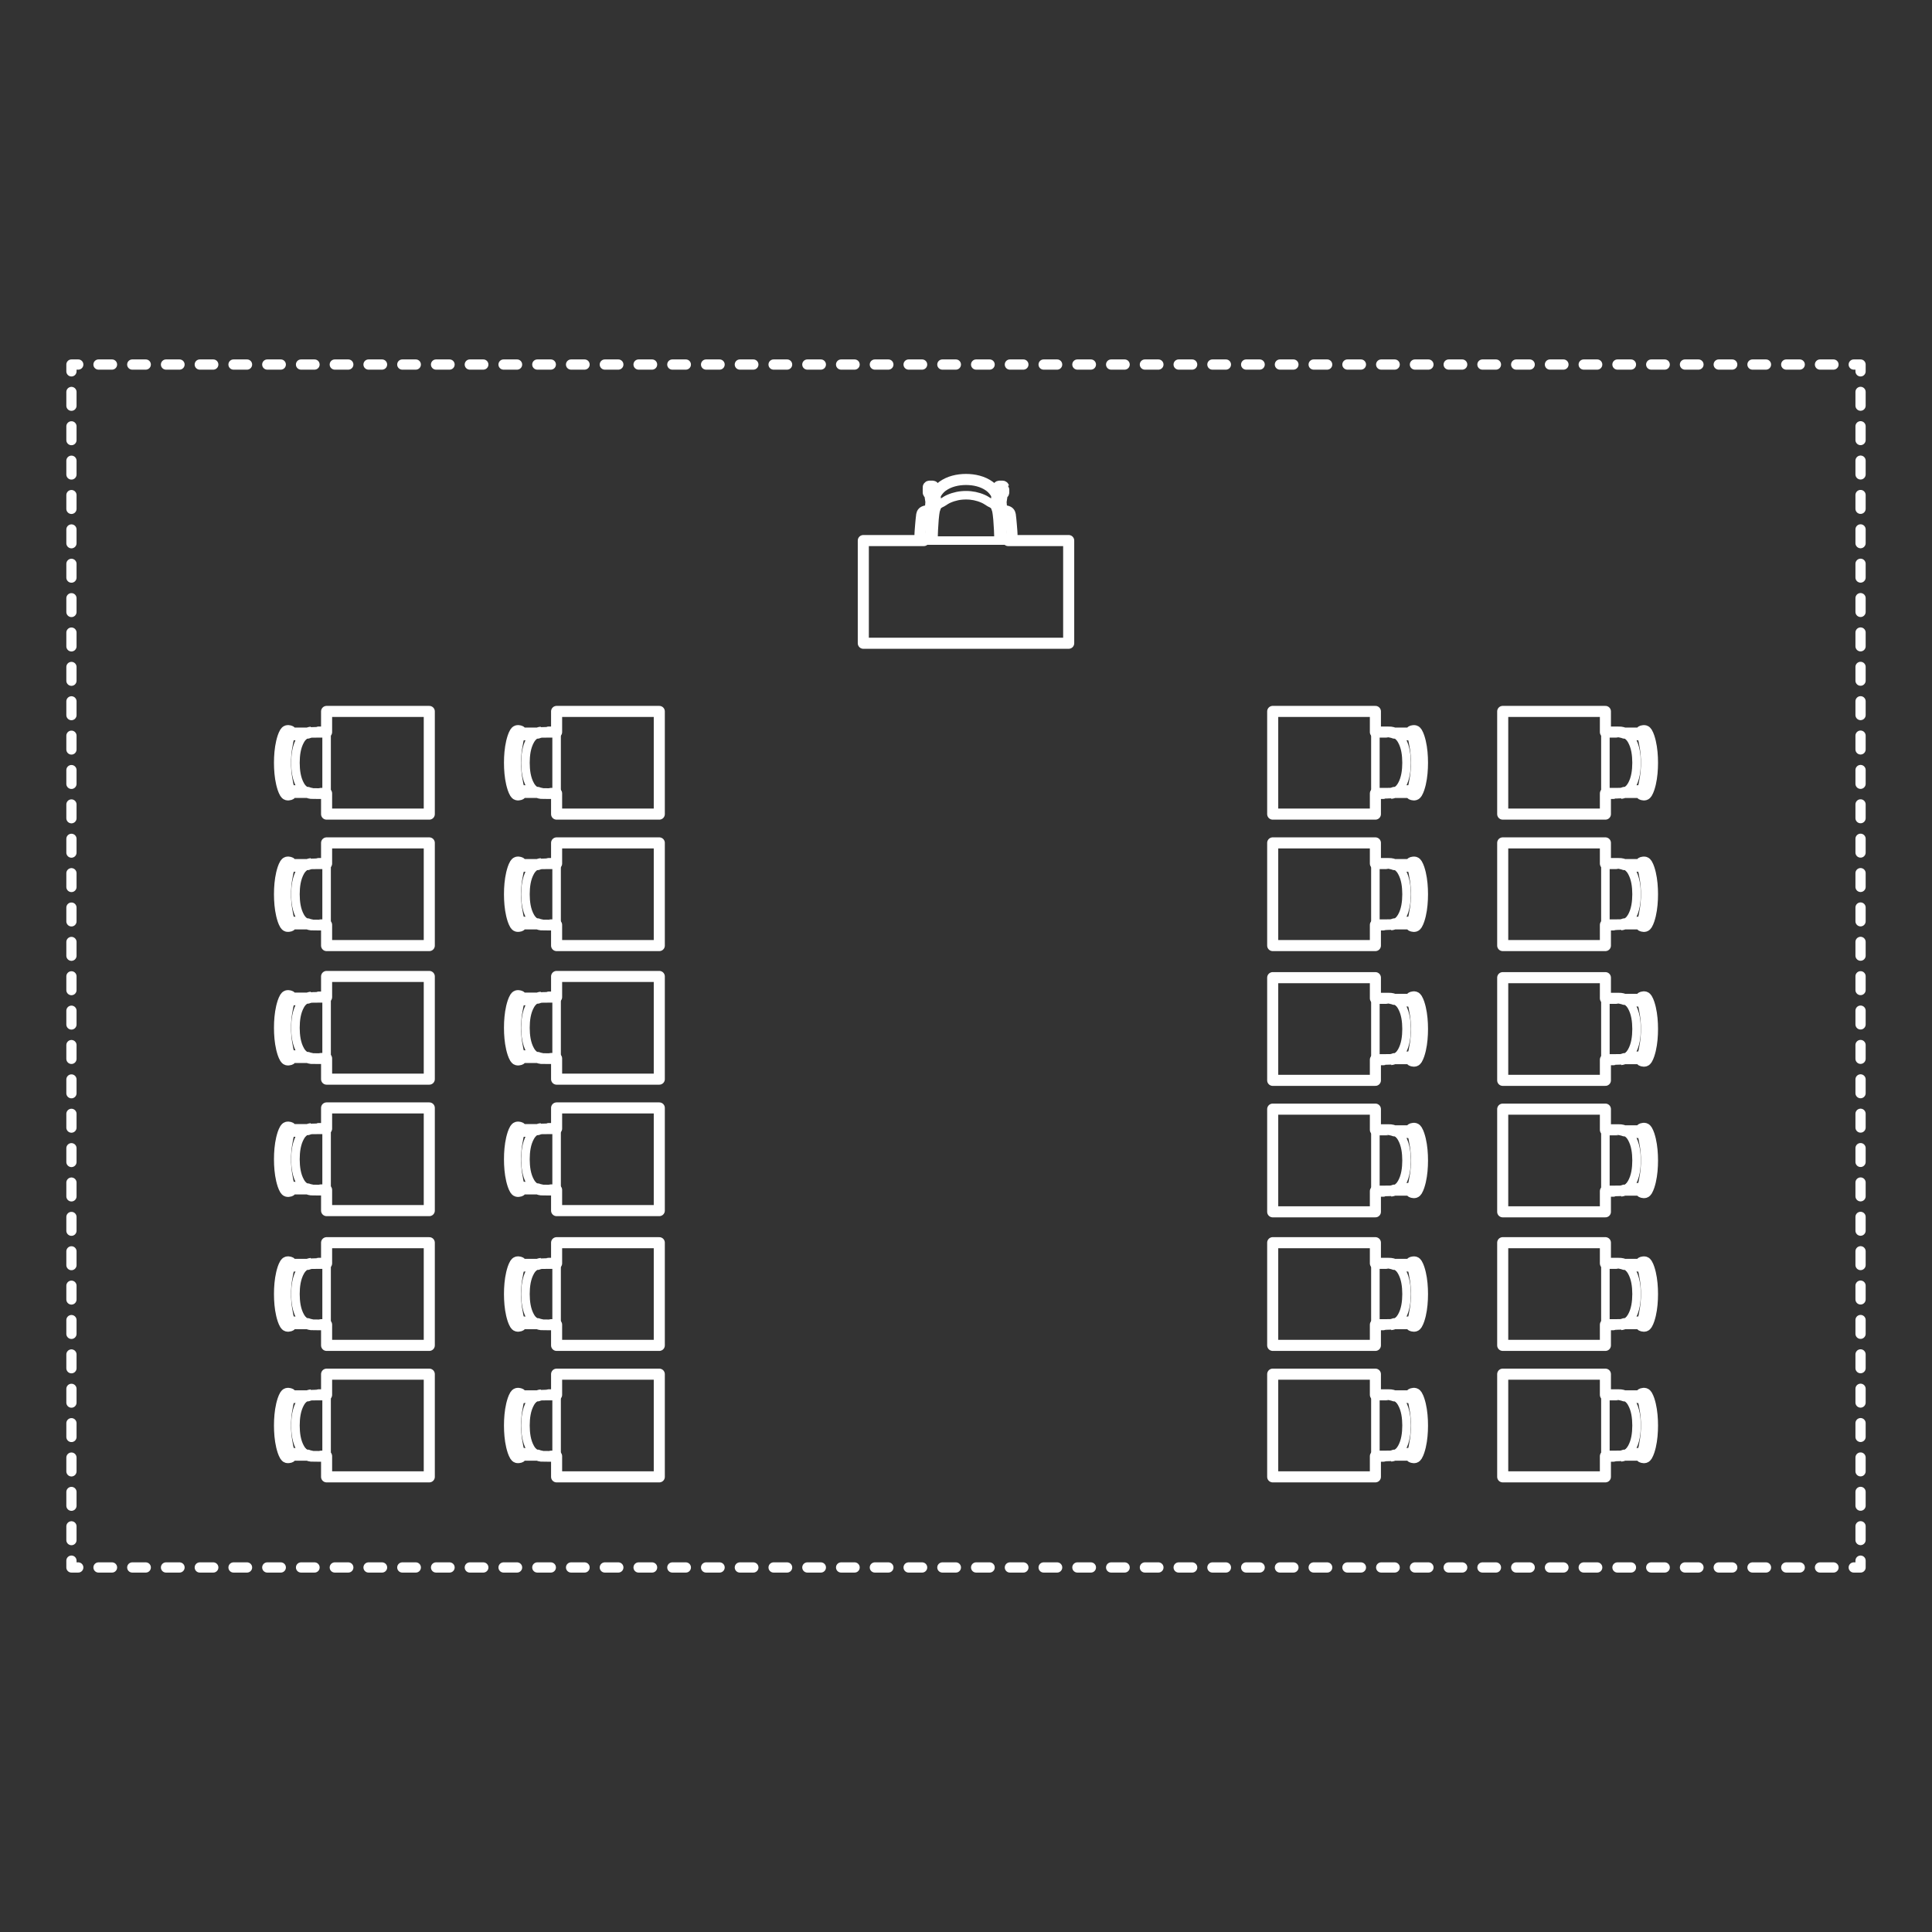 <?xml version="1.0" encoding="utf-8"?>
<!-- Generator: Adobe Illustrator 16.0.0, SVG Export Plug-In . SVG Version: 6.00 Build 0)  -->
<!DOCTYPE svg PUBLIC "-//W3C//DTD SVG 1.1//EN" "http://www.w3.org/Graphics/SVG/1.1/DTD/svg11.dtd">
<svg version="1.1" id="Layer_1" xmlns="http://www.w3.org/2000/svg" xmlns:xlink="http://www.w3.org/1999/xlink" x="0px" y="0px"
	 width="566.929px" height="566.93px" viewBox="91.536 91.535 566.929 566.93"
	 enable-background="new 91.536 91.535 566.929 566.93" xml:space="preserve">
<rect x="91.536" y="91.535" width="566.929" height="566.93" fill="#333333" stroke="none"/>
<g id="N-DIMENSIONS">
</g>
<g id="N-TEXT">
</g>
<g id="_x32_D_x24_AG-DIAGRAM">
	<g id="POLYLINE_00000138552733363601051110000012260078915508419771_">
		<g>
			<g>
				<polyline fill="none" stroke="#FFFFFF" stroke-width="3" stroke-linecap="round" stroke-linejoin="round" points="
					112.5,549.494 112.5,551.494 114.5,551.494 				"/>
				
					<line fill="none" stroke="#FFFFFF" stroke-width="3" stroke-linecap="round" stroke-linejoin="round" stroke-dasharray="3.962,5.943" x1="120.443" y1="551.494" x2="632.528" y2="551.494"/>
				<polyline fill="none" stroke="#FFFFFF" stroke-width="3" stroke-linecap="round" stroke-linejoin="round" points="
					635.5,551.494 637.5,551.494 637.5,549.494 				"/>
				
					<line fill="none" stroke="#FFFFFF" stroke-width="3" stroke-linecap="round" stroke-linejoin="round" stroke-dasharray="4.035,6.052" x1="637.5" y1="543.442" x2="637.5" y2="203.532"/>
				<polyline fill="none" stroke="#FFFFFF" stroke-width="3" stroke-linecap="round" stroke-linejoin="round" points="
					637.5,200.506 637.5,198.506 635.5,198.506 				"/>
				
					<line fill="none" stroke="#FFFFFF" stroke-width="3" stroke-linecap="round" stroke-linejoin="round" stroke-dasharray="3.962,5.943" x1="629.557" y1="198.506" x2="117.472" y2="198.506"/>
				<polyline fill="none" stroke="#FFFFFF" stroke-width="3" stroke-linecap="round" stroke-linejoin="round" points="
					114.5,198.506 112.5,198.506 112.5,200.506 				"/>
				
					<line fill="none" stroke="#FFFFFF" stroke-width="3" stroke-linecap="round" stroke-linejoin="round" stroke-dasharray="4.035,6.052" x1="112.5" y1="206.558" x2="112.5" y2="546.468"/>
			</g>
		</g>
	</g>
</g>
<g id="_x32_D_x24_AG-OUTLINE">
	<g id="POLYLINE_00000020385219600174525170000016208962916620698500_">
		
			<path fill="none" stroke="#FFFFFF" stroke-width="3.25" stroke-linecap="round" stroke-linejoin="round" stroke-miterlimit="10" d="
			M383.766,238.574c0.137-0.278,0.204-0.588,0.239-0.895c0.036-0.333,0.022-0.678-0.084-0.998c-0.11-0.334-0.312-0.632-0.515-0.915
			c-0.424-0.591-0.939-1.122-1.526-1.553c-1.974-1.433-4.472-1.98-6.881-1.984c-2.408,0.005-4.906,0.551-6.881,1.984
			c-0.587,0.43-1.102,0.961-1.526,1.553c-0.207,0.288-0.411,0.592-0.52,0.932c-0.104,0.325-0.114,0.675-0.075,1.012
			c0.036,0.297,0.104,0.595,0.237,0.864c-0.109,0.021-0.331,0.064-0.44,0.087l-0.352-2.355c0.076-0.065,0.121-0.163,0.12-0.263
			c-0.005-0.016,0.004-1.49,0-1.503c-0.001-0.02-0.003-0.04-0.007-0.06c-0.015-0.071-0.052-0.136-0.104-0.185
			c-0.057-0.053-0.133-0.085-0.211-0.091c-0.007,0-0.017-0.001-0.024-0.001h-0.945c-0.009,0-0.021,0-0.03,0.001
			c-0.036,0.003-0.071,0.012-0.104,0.026c-0.095,0.039-0.169,0.122-0.198,0.22c-0.031,0.037-0.011,1.567-0.012,1.634
			c0.012,0.108,0.079,0.207,0.173,0.26c0.077,0.047,0.164,0.048,0.251,0.046l0.401,2.679c-0.043,0.06-0.068,0.131-0.085,0.202
			c-0.068,0.364-0.036,0.852-0.044,1.224l-0.874,0.95c-0.363-0.015-0.733,0.048-1.062,0.205c-0.263,0.124-0.467,0.312-0.575,0.585
			c-0.057,0.138-0.093,0.286-0.121,0.432c-0.081,0.39-0.242,2.45-0.289,2.886c-0.081,1.069-0.228,2.486-0.208,3.548
			c0.004,0.144,0.01,0.294,0.036,0.435c0.023,0.127,0.07,0.256,0.167,0.347c0.229,0.209,0.628,0.246,0.926,0.278h-17.755v30.133
			h60.266v-30.133h-17.755c0.298-0.032,0.697-0.07,0.926-0.278c0.097-0.09,0.144-0.219,0.167-0.346
			c0.026-0.141,0.032-0.292,0.036-0.435c0.021-1.058-0.127-2.482-0.208-3.548c-0.048-0.446-0.206-2.482-0.289-2.886
			c-0.027-0.146-0.064-0.294-0.121-0.432c-0.107-0.273-0.312-0.461-0.574-0.585c-0.33-0.157-0.699-0.22-1.063-0.205l-0.874-0.95
			c-0.008-0.374,0.024-0.859-0.044-1.224c-0.018-0.071-0.042-0.142-0.085-0.202l0.401-2.679c0.09,0.002,0.177,0.001,0.256-0.049
			c0.093-0.054,0.156-0.152,0.168-0.257c0-0.067,0.019-1.596-0.012-1.634c-0.028-0.098-0.104-0.181-0.197-0.22
			c-0.035-0.015-0.073-0.024-0.11-0.026c-0.007,0-0.017-0.001-0.024-0.001h-0.944c-0.009,0-0.021,0-0.03,0.001
			c-0.078,0.007-0.152,0.04-0.209,0.094c-0.051,0.048-0.087,0.112-0.102,0.181c-0.004,0.021-0.006,0.044-0.006,0.066
			c-0.004,0.003,0.002,1.493,0,1.497c0,0.1,0.045,0.198,0.119,0.263l-0.352,2.355C384.096,238.638,383.875,238.595,383.766,238.574z
			"/>
	</g>
	<g id="POLYLINE_00000071539840515607453980000001418155527875393664_">
		
			<path fill="none" stroke="#FFFFFF" stroke-width="2.5" stroke-linecap="round" stroke-linejoin="round" stroke-miterlimit="10" d="
			M385.378,240.496c-0.006-0.362,0.019-0.838-0.037-1.192c-0.014-0.071-0.034-0.141-0.071-0.203
			c-0.051-0.087-0.135-0.148-0.222-0.195c-0.349-0.173-0.896-0.248-1.284-0.331"/>
	</g>
	<g id="POLYLINE_00000129179106137984003550000010033558515472988075_">
		
			<path fill="none" stroke="#FFFFFF" stroke-width="2.5" stroke-linecap="round" stroke-linejoin="round" stroke-miterlimit="10" d="
			M364.622,240.496c0.006-0.362-0.019-0.838,0.037-1.192c0.014-0.071,0.035-0.141,0.072-0.203c0.05-0.087,0.134-0.148,0.221-0.195
			c0.349-0.173,0.895-0.248,1.284-0.331"/>
	</g>
	<g id="POLYLINE_00000153665846458922375360000014509900227107470008_">
		
			<rect x="344.867" y="250.163" fill="none" stroke="#FFFFFF" stroke-width="2.5" stroke-linecap="round" stroke-linejoin="round" stroke-miterlimit="10" width="60.266" height="30.133"/>
	</g>
	<g id="POLYLINE_00000127722827193659994650000005826971163085271179_">
		
			<line fill="none" stroke="#FFFFFF" stroke-width="2.5" stroke-linecap="round" stroke-linejoin="round" stroke-miterlimit="10" x1="365.575" y1="241.004" x2="364.514" y2="241.889"/>
	</g>
	<g id="POLYLINE_00000101082045386323397190000003203811530239400325_">
		
			<line fill="none" stroke="#FFFFFF" stroke-width="2.5" stroke-linecap="round" stroke-linejoin="round" stroke-miterlimit="10" x1="363.747" y1="241.447" x2="364.622" y2="240.496"/>
	</g>
	<g id="POLYLINE_00000148635837200448940340000007778738501220357015_">
		
			<line fill="none" stroke="#FFFFFF" stroke-width="2.5" stroke-linecap="round" stroke-linejoin="round" stroke-miterlimit="10" x1="384.425" y1="241.004" x2="385.486" y2="241.889"/>
	</g>
	<g id="POLYLINE_00000072982102741081919540000013270921400324718246_">
		
			<line fill="none" stroke="#FFFFFF" stroke-width="2.5" stroke-linecap="round" stroke-linejoin="round" stroke-miterlimit="10" x1="386.253" y1="241.447" x2="385.378" y2="240.496"/>
	</g>
	<g id="POLYLINE_00000061435877757853313720000008636218727294821823_">
		
			<path fill="none" stroke="#FFFFFF" stroke-width="2.5" stroke-linecap="round" stroke-linejoin="round" stroke-miterlimit="10" d="
			M382.744,239.332c0.27,0.239,0.525,0.504,0.719,0.81c0.163,0.255,0.276,0.54,0.355,0.831c0.246,0.957,0.336,1.986,0.434,2.968
			c0.164,2.027,0.285,4.189,0.275,6.222"/>
	</g>
	<g id="POLYLINE_00000094608465190292127660000004544015516041301173_">
		
			<path fill="none" stroke="#FFFFFF" stroke-width="2.5" stroke-linecap="round" stroke-linejoin="round" stroke-miterlimit="10" d="
			M386.779,250.163c-0.202-0.021-0.415-0.066-0.57-0.207c-0.227-0.208-0.294-0.526-0.35-0.816c-0.196-1.227-0.315-5.628-0.39-6.923
			c0.001-0.156-0.005-0.32,0.054-0.467c0.041-0.104,0.135-0.177,0.236-0.217c0.145-0.057,0.303-0.074,0.457-0.084
			c0.256-0.014,0.516,0.01,0.764,0.079c0.353,0.097,0.713,0.287,0.873,0.632c0.07,0.142,0.113,0.298,0.146,0.453
			c0.096,0.435,0.247,2.463,0.3,2.943c0.082,1.163,0.256,2.631,0.197,3.788c-0.012,0.133-0.028,0.271-0.085,0.393
			c-0.052,0.113-0.147,0.199-0.257,0.254c-0.24,0.117-0.514,0.147-0.776,0.174"/>
	</g>
	<g id="POLYLINE_00000047776929659163288360000000806789260822176911_">
		
			<path fill="none" stroke="#FFFFFF" stroke-width="2.5" stroke-linecap="round" stroke-linejoin="round" stroke-miterlimit="10" d="
			M363.221,250.163c0.202-0.021,0.415-0.066,0.57-0.207c0.227-0.208,0.294-0.526,0.35-0.816c0.196-1.227,0.315-5.628,0.389-6.923
			c-0.001-0.156,0.005-0.32-0.053-0.467c-0.042-0.104-0.135-0.177-0.237-0.217c-0.145-0.057-0.303-0.074-0.457-0.084
			c-0.256-0.014-0.516,0.01-0.764,0.079c-0.352,0.097-0.712,0.287-0.873,0.632c-0.07,0.142-0.113,0.298-0.145,0.453
			c-0.096,0.435-0.247,2.463-0.3,2.943c-0.082,1.163-0.256,2.631-0.197,3.788c0.011,0.133,0.028,0.271,0.085,0.393
			c0.051,0.113,0.147,0.199,0.257,0.254c0.24,0.117,0.513,0.147,0.776,0.174"/>
	</g>
	<g id="POLYLINE_00000023989308003374316080000009296776962169144227_">
		
			<path fill="none" stroke="#FFFFFF" stroke-width="2.5" stroke-linecap="round" stroke-linejoin="round" stroke-miterlimit="10" d="
			M365.472,250.163c-0.01-2.033,0.111-4.195,0.275-6.222c0.097-0.983,0.188-2.01,0.433-2.968c0.08-0.291,0.193-0.576,0.356-0.831
			c0.194-0.306,0.449-0.57,0.719-0.81"/>
	</g>
	<g id="POLYLINE_00000052105020304926009620000016689319315691008697_">
		
			<path fill="none" stroke="#FFFFFF" stroke-width="2.5" stroke-linecap="round" stroke-linejoin="round" stroke-miterlimit="10" d="
			M384.557,236.306c-0.056-0.048-0.095-0.114-0.11-0.185c-0.005-0.021-0.009-0.043-0.009-0.064c-0.006-0.006,0.002-1.496,0-1.505
			c0-0.099,0.043-0.196,0.117-0.261c0.041-0.036,0.09-0.062,0.143-0.075c0.103-0.026,0.89-0.005,1.04-0.011
			c0.118,0.002,0.233,0.069,0.293,0.173c0.03,0.053,0.047,0.114,0.047,0.175c-0.005,0.011,0.003,1.489,0,1.499
			c0,0.01-0.001,0.021-0.002,0.031c-0.005,0.04-0.017,0.08-0.035,0.117c-0.037,0.074-0.103,0.135-0.179,0.166
			c-0.066,0.029-0.141,0.027-0.211,0.026"/>
	</g>
	<g id="POLYLINE_00000120517371088283393930000001080543991179337878_">
		
			<path fill="none" stroke="#FFFFFF" stroke-width="2.5" stroke-linecap="round" stroke-linejoin="round" stroke-miterlimit="10" d="
			M365.443,236.306c0.056-0.048,0.095-0.114,0.111-0.185c0.005-0.021,0.008-0.043,0.009-0.064c0.005-0.006-0.003-1.496,0-1.505
			c0-0.099-0.044-0.196-0.118-0.261c-0.041-0.036-0.09-0.062-0.142-0.075c-0.103-0.026-0.89-0.005-1.04-0.011
			c-0.119,0.002-0.234,0.069-0.293,0.173c-0.031,0.053-0.047,0.114-0.047,0.175c0.005,0.011-0.003,1.489,0,1.499
			c0,0.01,0.001,0.021,0.002,0.031c0.005,0.04,0.016,0.08,0.035,0.117c0.037,0.074,0.102,0.135,0.179,0.166
			c0.066,0.029,0.141,0.027,0.211,0.026"/>
	</g>
	<g id="POLYLINE_00000166667128655615160170000008266170786859342478_">
		
			<path fill="none" stroke="#FFFFFF" stroke-width="2.5" stroke-linecap="round" stroke-linejoin="round" stroke-miterlimit="10" d="
			M375,232.229c1.789,0,3.604,0.306,5.242,1.039c1.02,0.457,1.982,1.088,2.719,1.936c0.229,0.264,0.447,0.55,0.639,0.842
			c0.147,0.228,0.281,0.471,0.352,0.734c0.089,0.331,0.087,0.681,0.039,1.019c-0.042,0.283-0.113,0.566-0.247,0.819
			c-0.173,0.325-0.466,0.673-0.854,0.714c-0.146,0.014-0.291-0.018-0.428-0.068c-0.258-0.096-0.498-0.243-0.73-0.389
			c-0.543-0.359-1.121-0.73-1.719-0.986c-1.572-0.693-3.294-1.048-5.013-1.032c-1.718-0.015-3.44,0.34-5.013,1.032
			c-0.596,0.256-1.178,0.628-1.719,0.986c-0.224,0.141-0.456,0.283-0.703,0.379c-0.141,0.054-0.292,0.091-0.443,0.078
			c-0.395-0.035-0.689-0.387-0.865-0.715c-0.143-0.272-0.216-0.576-0.255-0.878c-0.04-0.319-0.037-0.648,0.047-0.96
			c0.071-0.263,0.204-0.506,0.351-0.734c0.192-0.292,0.41-0.578,0.639-0.842c0.737-0.848,1.699-1.479,2.719-1.936
			C371.397,232.535,373.211,232.229,375,232.229z"/>
	</g>
	<g id="POLYLINE_00000037676751117861097780000001900087960169279110_">
		
			<path fill="none" stroke="#FFFFFF" stroke-width="2.5" stroke-linecap="round" stroke-linejoin="round" stroke-miterlimit="10" d="
			M384.425,241.004c-0.05,0.005-0.101-0.006-0.147-0.02c-0.2-0.065-0.379-0.187-0.551-0.305"/>
	</g>
	<g id="POLYLINE_00000041264246794994014840000001585986055013719207_">
		
			<path fill="none" stroke="#FFFFFF" stroke-width="2.5" stroke-linecap="round" stroke-linejoin="round" stroke-miterlimit="10" d="
			M365.575,241.004c0.05,0.005,0.101-0.006,0.148-0.02c0.2-0.065,0.379-0.187,0.551-0.305"/>
	</g>
	<g id="POLYLINE_00000074424894169152075890000005475629270718650559_">
		
			<line fill="none" stroke="#FFFFFF" stroke-width="2.5" stroke-linecap="round" stroke-linejoin="round" stroke-miterlimit="10" x1="365.795" y1="238.661" x2="365.443" y2="236.306"/>
	</g>
	<g id="POLYLINE_00000078006489755364222280000005726168996182692252_">
		
			<line fill="none" stroke="#FFFFFF" stroke-width="2.5" stroke-linecap="round" stroke-linejoin="round" stroke-miterlimit="10" x1="364.35" y1="236.391" x2="364.751" y2="239.07"/>
	</g>
	<g id="POLYLINE_00000022519166565920530880000008425771741301555114_">
		
			<line fill="none" stroke="#FFFFFF" stroke-width="2.5" stroke-linecap="round" stroke-linejoin="round" stroke-miterlimit="10" x1="384.205" y1="238.661" x2="384.557" y2="236.306"/>
	</g>
	<g id="POLYLINE_00000056393106897643444960000016371603712990757259_">
		
			<line fill="none" stroke="#FFFFFF" stroke-width="2.5" stroke-linecap="round" stroke-linejoin="round" stroke-miterlimit="10" x1="385.65" y1="236.391" x2="385.249" y2="239.07"/>
	</g>
	<g id="_x32_D_x24_AG-DETAILS-DIAGRAM">
	</g>
</g>
<g>
	<g>
		<g id="POLYLINE_64_">
			
				<path fill="none" stroke="#FFFFFF" stroke-width="3.25" stroke-linecap="round" stroke-linejoin="round" stroke-miterlimit="10" d="
				M562.627,417h-30.133v30.131h30.133v-6.061c0.199-0.01,4.41,0.021,4.49-0.021c0.357-0.039,0.713-0.135,1.043-0.277h4.92
				c-0.027,0.203-0.055,0.463,0.158,0.58c0.068,0.041,0.148,0.061,0.227,0.08c0.26,0.068,0.529,0.096,0.793,0.02
				c0.252-0.076,0.424-0.293,0.563-0.504c0.496-0.824,0.777-1.859,1.006-2.789c0.459-1.99,0.613-4.053,0.617-6.092
				c-0.004-2.039-0.158-4.102-0.617-6.092c-0.229-0.93-0.51-1.965-1.006-2.787c-0.141-0.215-0.314-0.434-0.57-0.508
				c-0.297-0.082-0.582-0.035-0.873,0.047c-0.053,0.016-0.107,0.035-0.156,0.066c-0.195,0.117-0.168,0.375-0.141,0.57h-4.92
				c-0.33-0.145-0.686-0.238-1.045-0.277c-0.123-0.047-4.266-0.012-4.488-0.021V417L562.627,417z"/>
		</g>
		<g id="POLYLINE_63_">
			
				<path fill="none" stroke="#FFFFFF" stroke-width="2.5" stroke-linecap="round" stroke-linejoin="round" stroke-miterlimit="10" d="
				M562.627,441.07h4.129c0.057-0.002,0.131-0.002,0.188-0.006c0.246-0.016,0.496-0.057,0.732-0.123
				c1.17-0.318,2.078-1.23,2.672-2.256c1.137-1.996,1.406-4.359,1.42-6.619c-0.014-2.262-0.283-4.625-1.42-6.621
				c-0.594-1.025-1.502-1.938-2.672-2.256c-0.238-0.064-0.486-0.105-0.732-0.121c-0.057-0.002-0.133-0.008-0.188-0.006h-4.129"/>
		</g>
		<g id="POLYLINE_62_">
			
				<rect x="532.494" y="417" fill="none" stroke="#FFFFFF" stroke-width="2.5" stroke-linecap="round" stroke-linejoin="round" stroke-miterlimit="10" width="30.133" height="30.133"/>
		</g>
		<g id="POLYLINE_61_">
			
				<line fill="none" stroke="#FFFFFF" stroke-width="2.5" stroke-linecap="round" stroke-linejoin="round" stroke-miterlimit="10" x1="569.412" y1="439.91" x2="573.273" y2="439.91"/>
		</g>
		<g id="POLYLINE_60_">
			
				<line fill="none" stroke="#FFFFFF" stroke-width="2.5" stroke-linecap="round" stroke-linejoin="round" stroke-miterlimit="10" x1="568.16" y1="440.771" x2="573.08" y2="440.771"/>
		</g>
		<g id="POLYLINE_59_">
			
				<line fill="none" stroke="#FFFFFF" stroke-width="2.5" stroke-linecap="round" stroke-linejoin="round" stroke-miterlimit="10" x1="569.412" y1="424.223" x2="573.273" y2="424.223"/>
		</g>
		<g id="POLYLINE_58_">
			
				<line fill="none" stroke="#FFFFFF" stroke-width="2.5" stroke-linecap="round" stroke-linejoin="round" stroke-miterlimit="10" x1="568.16" y1="423.361" x2="573.08" y2="423.361"/>
		</g>
		<g id="POLYLINE_57_">
			
				<path fill="none" stroke="#FFFFFF" stroke-width="2.5" stroke-linecap="round" stroke-linejoin="round" stroke-miterlimit="10" d="
				M576.443,432.066c-0.002,1.652-0.109,3.33-0.391,4.961c-0.189,1.084-0.449,2.172-0.867,3.191
				c-0.127,0.301-0.268,0.605-0.465,0.867c-0.088,0.117-0.191,0.23-0.32,0.305c-0.178,0.102-0.404,0.115-0.604,0.102
				c-0.158-0.016-0.363-0.059-0.51-0.117c-0.092-0.037-0.17-0.107-0.201-0.203c-0.068-0.221,0.023-0.555,0.07-0.779
				c0.693-2.711,1.178-5.521,1.152-8.326c0.025-2.805-0.459-5.615-1.152-8.324c-0.049-0.232-0.139-0.564-0.068-0.785
				c0.02-0.053,0.051-0.1,0.094-0.137c0.045-0.037,0.1-0.063,0.154-0.082c0.148-0.045,0.307-0.082,0.461-0.098
				c0.201-0.014,0.434,0.002,0.611,0.107c0.135,0.078,0.242,0.197,0.334,0.322c0.186,0.258,0.322,0.553,0.443,0.844
				c0.416,1.02,0.678,2.107,0.867,3.189C576.334,428.734,576.441,430.412,576.443,432.066z"/>
		</g>
	</g>
	<g>
		<g id="POLYLINE_8_">
			
				<path fill="none" stroke="#FFFFFF" stroke-width="3.25" stroke-linecap="round" stroke-linejoin="round" stroke-miterlimit="10" d="
				M562.627,378.421h-30.133v30.131h30.133v-6.061c0.199-0.01,4.41,0.021,4.49-0.021c0.357-0.039,0.713-0.135,1.043-0.277h4.92
				c-0.027,0.203-0.055,0.463,0.158,0.58c0.068,0.041,0.148,0.061,0.227,0.08c0.26,0.068,0.529,0.096,0.793,0.02
				c0.252-0.076,0.424-0.293,0.563-0.504c0.496-0.824,0.777-1.859,1.006-2.789c0.459-1.99,0.613-4.053,0.617-6.092
				c-0.004-2.039-0.158-4.102-0.617-6.092c-0.229-0.93-0.51-1.965-1.006-2.787c-0.141-0.215-0.314-0.434-0.57-0.508
				c-0.297-0.082-0.582-0.035-0.873,0.047c-0.053,0.016-0.107,0.035-0.156,0.066c-0.195,0.117-0.168,0.375-0.141,0.57h-4.92
				c-0.33-0.145-0.686-0.238-1.045-0.277c-0.123-0.047-4.266-0.012-4.488-0.021V378.421L562.627,378.421z"/>
		</g>
		<g id="POLYLINE_7_">
			
				<path fill="none" stroke="#FFFFFF" stroke-width="2.5" stroke-linecap="round" stroke-linejoin="round" stroke-miterlimit="10" d="
				M562.627,402.491h4.129c0.057-0.002,0.131-0.002,0.188-0.006c0.246-0.016,0.496-0.057,0.732-0.123
				c1.17-0.318,2.078-1.23,2.672-2.256c1.137-1.996,1.406-4.359,1.42-6.619c-0.014-2.262-0.283-4.625-1.42-6.621
				c-0.594-1.025-1.502-1.938-2.672-2.256c-0.238-0.064-0.486-0.105-0.732-0.121c-0.057-0.002-0.133-0.008-0.188-0.006h-4.129"/>
		</g>
		<g id="POLYLINE_6_">
			
				<rect x="532.494" y="378.421" fill="none" stroke="#FFFFFF" stroke-width="2.5" stroke-linecap="round" stroke-linejoin="round" stroke-miterlimit="10" width="30.133" height="30.133"/>
		</g>
		<g id="POLYLINE_5_">
			
				<line fill="none" stroke="#FFFFFF" stroke-width="2.5" stroke-linecap="round" stroke-linejoin="round" stroke-miterlimit="10" x1="569.412" y1="401.331" x2="573.273" y2="401.331"/>
		</g>
		<g id="POLYLINE_4_">
			
				<line fill="none" stroke="#FFFFFF" stroke-width="2.5" stroke-linecap="round" stroke-linejoin="round" stroke-miterlimit="10" x1="568.16" y1="402.192" x2="573.08" y2="402.192"/>
		</g>
		<g id="POLYLINE_3_">
			
				<line fill="none" stroke="#FFFFFF" stroke-width="2.5" stroke-linecap="round" stroke-linejoin="round" stroke-miterlimit="10" x1="569.412" y1="385.644" x2="573.273" y2="385.644"/>
		</g>
		<g id="POLYLINE_2_">
			
				<line fill="none" stroke="#FFFFFF" stroke-width="2.5" stroke-linecap="round" stroke-linejoin="round" stroke-miterlimit="10" x1="568.16" y1="384.782" x2="573.08" y2="384.782"/>
		</g>
		<g id="POLYLINE_1_">
			
				<path fill="none" stroke="#FFFFFF" stroke-width="2.5" stroke-linecap="round" stroke-linejoin="round" stroke-miterlimit="10" d="
				M576.443,393.487c-0.002,1.652-0.109,3.33-0.391,4.961c-0.189,1.084-0.449,2.172-0.867,3.191
				c-0.127,0.301-0.268,0.605-0.465,0.867c-0.088,0.117-0.191,0.23-0.32,0.305c-0.178,0.102-0.404,0.115-0.604,0.102
				c-0.158-0.016-0.363-0.059-0.51-0.117c-0.092-0.037-0.17-0.107-0.201-0.203c-0.068-0.221,0.023-0.555,0.07-0.779
				c0.693-2.711,1.178-5.521,1.152-8.326c0.025-2.805-0.459-5.615-1.152-8.324c-0.049-0.232-0.139-0.564-0.068-0.785
				c0.02-0.053,0.051-0.1,0.094-0.137c0.045-0.037,0.1-0.063,0.154-0.082c0.148-0.045,0.307-0.082,0.461-0.098
				c0.201-0.014,0.434,0.002,0.611,0.107c0.135,0.078,0.242,0.197,0.334,0.322c0.186,0.258,0.322,0.553,0.443,0.844
				c0.416,1.02,0.678,2.107,0.867,3.189C576.334,390.155,576.441,391.833,576.443,393.487z"/>
		</g>
	</g>
	<g>
		<g id="POLYLINE_24_">
			
				<path fill="none" stroke="#FFFFFF" stroke-width="3.25" stroke-linecap="round" stroke-linejoin="round" stroke-miterlimit="10" d="
				M562.627,338.875h-30.133v30.131h30.133v-6.061c0.199-0.01,4.41,0.021,4.49-0.021c0.357-0.039,0.713-0.135,1.043-0.277h4.92
				c-0.027,0.203-0.055,0.463,0.158,0.58c0.068,0.041,0.148,0.061,0.227,0.08c0.26,0.068,0.529,0.096,0.793,0.02
				c0.252-0.076,0.424-0.293,0.563-0.504c0.496-0.824,0.777-1.859,1.006-2.789c0.459-1.99,0.613-4.053,0.617-6.092
				c-0.004-2.039-0.158-4.102-0.617-6.092c-0.229-0.93-0.51-1.965-1.006-2.787c-0.141-0.215-0.314-0.434-0.57-0.508
				c-0.297-0.082-0.582-0.035-0.873,0.047c-0.053,0.016-0.107,0.035-0.156,0.066c-0.195,0.117-0.168,0.375-0.141,0.57h-4.92
				c-0.33-0.145-0.686-0.238-1.045-0.277c-0.123-0.047-4.266-0.012-4.488-0.021V338.875L562.627,338.875z"/>
		</g>
		<g id="POLYLINE_23_">
			
				<path fill="none" stroke="#FFFFFF" stroke-width="2.5" stroke-linecap="round" stroke-linejoin="round" stroke-miterlimit="10" d="
				M562.627,362.945h4.129c0.057-0.002,0.131-0.002,0.188-0.006c0.246-0.016,0.496-0.057,0.732-0.123
				c1.17-0.318,2.078-1.23,2.672-2.256c1.137-1.996,1.406-4.359,1.42-6.619c-0.014-2.262-0.283-4.625-1.42-6.621
				c-0.594-1.025-1.502-1.938-2.672-2.256c-0.238-0.064-0.486-0.105-0.732-0.121c-0.057-0.002-0.133-0.008-0.188-0.006h-4.129"/>
		</g>
		<g id="POLYLINE_22_">
			
				<rect x="532.494" y="338.875" fill="none" stroke="#FFFFFF" stroke-width="2.5" stroke-linecap="round" stroke-linejoin="round" stroke-miterlimit="10" width="30.133" height="30.133"/>
		</g>
		<g id="POLYLINE_21_">
			
				<line fill="none" stroke="#FFFFFF" stroke-width="2.5" stroke-linecap="round" stroke-linejoin="round" stroke-miterlimit="10" x1="569.412" y1="361.785" x2="573.273" y2="361.785"/>
		</g>
		<g id="POLYLINE_20_">
			
				<line fill="none" stroke="#FFFFFF" stroke-width="2.5" stroke-linecap="round" stroke-linejoin="round" stroke-miterlimit="10" x1="568.16" y1="362.646" x2="573.08" y2="362.646"/>
		</g>
		<g id="POLYLINE_19_">
			
				<line fill="none" stroke="#FFFFFF" stroke-width="2.5" stroke-linecap="round" stroke-linejoin="round" stroke-miterlimit="10" x1="569.412" y1="346.098" x2="573.273" y2="346.098"/>
		</g>
		<g id="POLYLINE_18_">
			
				<line fill="none" stroke="#FFFFFF" stroke-width="2.5" stroke-linecap="round" stroke-linejoin="round" stroke-miterlimit="10" x1="568.16" y1="345.236" x2="573.08" y2="345.236"/>
		</g>
		<g id="POLYLINE_17_">
			
				<path fill="none" stroke="#FFFFFF" stroke-width="2.5" stroke-linecap="round" stroke-linejoin="round" stroke-miterlimit="10" d="
				M576.443,353.941c-0.002,1.652-0.109,3.33-0.391,4.961c-0.189,1.084-0.449,2.172-0.867,3.191
				c-0.127,0.301-0.268,0.605-0.465,0.867c-0.088,0.117-0.191,0.23-0.32,0.305c-0.178,0.102-0.404,0.115-0.604,0.102
				c-0.158-0.016-0.363-0.059-0.51-0.117c-0.092-0.037-0.17-0.107-0.201-0.203c-0.068-0.221,0.023-0.555,0.07-0.779
				c0.693-2.711,1.178-5.521,1.152-8.326c0.025-2.805-0.459-5.615-1.152-8.324c-0.049-0.232-0.139-0.564-0.068-0.785
				c0.02-0.053,0.051-0.1,0.094-0.137c0.045-0.037,0.1-0.063,0.154-0.082c0.148-0.045,0.307-0.082,0.461-0.098
				c0.201-0.014,0.434,0.002,0.611,0.107c0.135,0.078,0.242,0.197,0.334,0.322c0.186,0.258,0.322,0.553,0.443,0.844
				c0.416,1.02,0.678,2.107,0.867,3.189C576.334,350.609,576.441,352.287,576.443,353.941z"/>
		</g>
	</g>
	<g>
		<g id="POLYLINE_16_">
			
				<path fill="none" stroke="#FFFFFF" stroke-width="3.25" stroke-linecap="round" stroke-linejoin="round" stroke-miterlimit="10" d="
				M562.627,300.296h-30.133v30.131h30.133v-6.061c0.199-0.01,4.41,0.021,4.49-0.021c0.357-0.039,0.713-0.135,1.043-0.277h4.92
				c-0.027,0.203-0.055,0.463,0.158,0.58c0.068,0.041,0.148,0.061,0.227,0.08c0.26,0.068,0.529,0.096,0.793,0.02
				c0.252-0.076,0.424-0.293,0.563-0.504c0.496-0.824,0.777-1.859,1.006-2.789c0.459-1.99,0.613-4.053,0.617-6.092
				c-0.004-2.039-0.158-4.102-0.617-6.092c-0.229-0.93-0.51-1.965-1.006-2.787c-0.141-0.215-0.314-0.434-0.57-0.508
				c-0.297-0.082-0.582-0.035-0.873,0.047c-0.053,0.016-0.107,0.035-0.156,0.066c-0.195,0.117-0.168,0.375-0.141,0.57h-4.92
				c-0.33-0.145-0.686-0.238-1.045-0.277c-0.123-0.047-4.266-0.012-4.488-0.021V300.296L562.627,300.296z"/>
		</g>
		<g id="POLYLINE_15_">
			
				<path fill="none" stroke="#FFFFFF" stroke-width="2.5" stroke-linecap="round" stroke-linejoin="round" stroke-miterlimit="10" d="
				M562.627,324.366h4.129c0.057-0.002,0.131-0.002,0.188-0.006c0.246-0.016,0.496-0.057,0.732-0.123
				c1.17-0.318,2.078-1.23,2.672-2.256c1.137-1.996,1.406-4.359,1.42-6.619c-0.014-2.262-0.283-4.625-1.42-6.621
				c-0.594-1.025-1.502-1.938-2.672-2.256c-0.238-0.064-0.486-0.105-0.732-0.121c-0.057-0.002-0.133-0.008-0.188-0.006h-4.129"/>
		</g>
		<g id="POLYLINE_14_">
			
				<rect x="532.494" y="300.296" fill="none" stroke="#FFFFFF" stroke-width="2.5" stroke-linecap="round" stroke-linejoin="round" stroke-miterlimit="10" width="30.133" height="30.133"/>
		</g>
		<g id="POLYLINE_13_">
			
				<line fill="none" stroke="#FFFFFF" stroke-width="2.5" stroke-linecap="round" stroke-linejoin="round" stroke-miterlimit="10" x1="569.412" y1="323.206" x2="573.273" y2="323.206"/>
		</g>
		<g id="POLYLINE_12_">
			
				<line fill="none" stroke="#FFFFFF" stroke-width="2.5" stroke-linecap="round" stroke-linejoin="round" stroke-miterlimit="10" x1="568.16" y1="324.067" x2="573.08" y2="324.067"/>
		</g>
		<g id="POLYLINE_11_">
			
				<line fill="none" stroke="#FFFFFF" stroke-width="2.5" stroke-linecap="round" stroke-linejoin="round" stroke-miterlimit="10" x1="569.412" y1="307.519" x2="573.273" y2="307.519"/>
		</g>
		<g id="POLYLINE_10_">
			
				<line fill="none" stroke="#FFFFFF" stroke-width="2.5" stroke-linecap="round" stroke-linejoin="round" stroke-miterlimit="10" x1="568.16" y1="306.657" x2="573.08" y2="306.657"/>
		</g>
		<g id="POLYLINE_9_">
			
				<path fill="none" stroke="#FFFFFF" stroke-width="2.5" stroke-linecap="round" stroke-linejoin="round" stroke-miterlimit="10" d="
				M576.443,315.362c-0.002,1.652-0.109,3.33-0.391,4.961c-0.189,1.084-0.449,2.172-0.867,3.191
				c-0.127,0.301-0.268,0.605-0.465,0.867c-0.088,0.117-0.191,0.23-0.32,0.305c-0.178,0.102-0.404,0.115-0.604,0.102
				c-0.158-0.016-0.363-0.059-0.51-0.117c-0.092-0.037-0.17-0.107-0.201-0.203c-0.068-0.221,0.023-0.555,0.07-0.779
				c0.693-2.711,1.178-5.521,1.152-8.326c0.025-2.805-0.459-5.615-1.152-8.324c-0.049-0.232-0.139-0.564-0.068-0.785
				c0.02-0.053,0.051-0.1,0.094-0.137c0.045-0.037,0.1-0.063,0.154-0.082c0.148-0.045,0.307-0.082,0.461-0.098
				c0.201-0.014,0.434,0.002,0.611,0.107c0.135,0.078,0.242,0.197,0.334,0.322c0.186,0.258,0.322,0.553,0.443,0.844
				c0.416,1.02,0.678,2.107,0.867,3.189C576.334,312.03,576.441,313.708,576.443,315.362z"/>
		</g>
	</g>
	<g>
		<g id="POLYLINE_40_">
			
				<path fill="none" stroke="#FFFFFF" stroke-width="3.25" stroke-linecap="round" stroke-linejoin="round" stroke-miterlimit="10" d="
				M562.627,494.771h-30.133v30.131h30.133v-6.061c0.199-0.01,4.41,0.021,4.49-0.021c0.357-0.039,0.713-0.135,1.043-0.277h4.92
				c-0.027,0.203-0.055,0.463,0.158,0.58c0.068,0.041,0.148,0.061,0.227,0.08c0.26,0.068,0.529,0.096,0.793,0.02
				c0.252-0.076,0.424-0.293,0.563-0.504c0.496-0.824,0.777-1.859,1.006-2.789c0.459-1.99,0.613-4.053,0.617-6.092
				c-0.004-2.039-0.158-4.102-0.617-6.092c-0.229-0.93-0.51-1.965-1.006-2.787c-0.141-0.215-0.314-0.434-0.57-0.508
				c-0.297-0.082-0.582-0.035-0.873,0.047c-0.053,0.016-0.107,0.035-0.156,0.066c-0.195,0.117-0.168,0.375-0.141,0.57h-4.92
				c-0.33-0.145-0.686-0.238-1.045-0.277c-0.123-0.047-4.266-0.012-4.488-0.021V494.771L562.627,494.771z"/>
		</g>
		<g id="POLYLINE_39_">
			
				<path fill="none" stroke="#FFFFFF" stroke-width="2.5" stroke-linecap="round" stroke-linejoin="round" stroke-miterlimit="10" d="
				M562.627,518.842h4.129c0.057-0.002,0.131-0.002,0.188-0.006c0.246-0.016,0.496-0.057,0.732-0.123
				c1.17-0.318,2.078-1.23,2.672-2.256c1.137-1.996,1.406-4.359,1.42-6.619c-0.014-2.262-0.283-4.625-1.42-6.621
				c-0.594-1.025-1.502-1.938-2.672-2.256c-0.238-0.064-0.486-0.105-0.732-0.121c-0.057-0.002-0.133-0.008-0.188-0.006h-4.129"/>
		</g>
		<g id="POLYLINE_38_">
			
				<rect x="532.494" y="494.771" fill="none" stroke="#FFFFFF" stroke-width="2.5" stroke-linecap="round" stroke-linejoin="round" stroke-miterlimit="10" width="30.133" height="30.133"/>
		</g>
		<g id="POLYLINE_37_">
			
				<line fill="none" stroke="#FFFFFF" stroke-width="2.5" stroke-linecap="round" stroke-linejoin="round" stroke-miterlimit="10" x1="569.412" y1="517.682" x2="573.273" y2="517.682"/>
		</g>
		<g id="POLYLINE_36_">
			
				<line fill="none" stroke="#FFFFFF" stroke-width="2.5" stroke-linecap="round" stroke-linejoin="round" stroke-miterlimit="10" x1="568.16" y1="518.543" x2="573.08" y2="518.543"/>
		</g>
		<g id="POLYLINE_35_">
			
				<line fill="none" stroke="#FFFFFF" stroke-width="2.5" stroke-linecap="round" stroke-linejoin="round" stroke-miterlimit="10" x1="569.412" y1="501.994" x2="573.273" y2="501.994"/>
		</g>
		<g id="POLYLINE_34_">
			
				<line fill="none" stroke="#FFFFFF" stroke-width="2.5" stroke-linecap="round" stroke-linejoin="round" stroke-miterlimit="10" x1="568.16" y1="501.133" x2="573.08" y2="501.133"/>
		</g>
		<g id="POLYLINE_33_">
			
				<path fill="none" stroke="#FFFFFF" stroke-width="2.5" stroke-linecap="round" stroke-linejoin="round" stroke-miterlimit="10" d="
				M576.443,509.838c-0.002,1.652-0.109,3.33-0.391,4.961c-0.189,1.084-0.449,2.172-0.867,3.191
				c-0.127,0.301-0.268,0.605-0.465,0.867c-0.088,0.117-0.191,0.23-0.32,0.305c-0.178,0.102-0.404,0.115-0.604,0.102
				c-0.158-0.016-0.363-0.059-0.51-0.117c-0.092-0.037-0.17-0.107-0.201-0.203c-0.068-0.221,0.023-0.555,0.07-0.779
				c0.693-2.711,1.178-5.521,1.152-8.326c0.025-2.805-0.459-5.615-1.152-8.324c-0.049-0.232-0.139-0.564-0.068-0.785
				c0.02-0.053,0.051-0.1,0.094-0.137c0.045-0.037,0.1-0.063,0.154-0.082c0.148-0.045,0.307-0.082,0.461-0.098
				c0.201-0.014,0.434,0.002,0.611,0.107c0.135,0.078,0.242,0.197,0.334,0.322c0.186,0.258,0.322,0.553,0.443,0.844
				c0.416,1.02,0.678,2.107,0.867,3.189C576.334,506.506,576.441,508.184,576.443,509.838z"/>
		</g>
	</g>
	<g>
		<g id="POLYLINE_32_">
			
				<path fill="none" stroke="#FFFFFF" stroke-width="3.25" stroke-linecap="round" stroke-linejoin="round" stroke-miterlimit="10" d="
				M562.627,456.192h-30.133v30.131h30.133v-6.061c0.199-0.01,4.41,0.021,4.49-0.021c0.357-0.039,0.713-0.135,1.043-0.277h4.92
				c-0.027,0.203-0.055,0.463,0.158,0.58c0.068,0.041,0.148,0.061,0.227,0.08c0.26,0.068,0.529,0.096,0.793,0.02
				c0.252-0.076,0.424-0.293,0.563-0.504c0.496-0.824,0.777-1.859,1.006-2.789c0.459-1.99,0.613-4.053,0.617-6.092
				c-0.004-2.039-0.158-4.102-0.617-6.092c-0.229-0.93-0.51-1.965-1.006-2.787c-0.141-0.215-0.314-0.434-0.57-0.508
				c-0.297-0.082-0.582-0.035-0.873,0.047c-0.053,0.016-0.107,0.035-0.156,0.066c-0.195,0.117-0.168,0.375-0.141,0.57h-4.92
				c-0.33-0.145-0.686-0.238-1.045-0.277c-0.123-0.047-4.266-0.012-4.488-0.021V456.192L562.627,456.192z"/>
		</g>
		<g id="POLYLINE_31_">
			
				<path fill="none" stroke="#FFFFFF" stroke-width="2.5" stroke-linecap="round" stroke-linejoin="round" stroke-miterlimit="10" d="
				M562.627,480.263h4.129c0.057-0.002,0.131-0.002,0.188-0.006c0.246-0.016,0.496-0.057,0.732-0.123
				c1.17-0.318,2.078-1.23,2.672-2.256c1.137-1.996,1.406-4.359,1.42-6.619c-0.014-2.262-0.283-4.625-1.42-6.621
				c-0.594-1.025-1.502-1.938-2.672-2.256c-0.238-0.064-0.486-0.105-0.732-0.121c-0.057-0.002-0.133-0.008-0.188-0.006h-4.129"/>
		</g>
		<g id="POLYLINE_30_">
			
				<rect x="532.494" y="456.192" fill="none" stroke="#FFFFFF" stroke-width="2.5" stroke-linecap="round" stroke-linejoin="round" stroke-miterlimit="10" width="30.133" height="30.133"/>
		</g>
		<g id="POLYLINE_29_">
			
				<line fill="none" stroke="#FFFFFF" stroke-width="2.5" stroke-linecap="round" stroke-linejoin="round" stroke-miterlimit="10" x1="569.412" y1="479.103" x2="573.273" y2="479.103"/>
		</g>
		<g id="POLYLINE_28_">
			
				<line fill="none" stroke="#FFFFFF" stroke-width="2.5" stroke-linecap="round" stroke-linejoin="round" stroke-miterlimit="10" x1="568.16" y1="479.964" x2="573.08" y2="479.964"/>
		</g>
		<g id="POLYLINE_27_">
			
				<line fill="none" stroke="#FFFFFF" stroke-width="2.5" stroke-linecap="round" stroke-linejoin="round" stroke-miterlimit="10" x1="569.412" y1="463.415" x2="573.273" y2="463.415"/>
		</g>
		<g id="POLYLINE_26_">
			
				<line fill="none" stroke="#FFFFFF" stroke-width="2.5" stroke-linecap="round" stroke-linejoin="round" stroke-miterlimit="10" x1="568.16" y1="462.554" x2="573.08" y2="462.554"/>
		</g>
		<g id="POLYLINE_25_">
			
				<path fill="none" stroke="#FFFFFF" stroke-width="2.5" stroke-linecap="round" stroke-linejoin="round" stroke-miterlimit="10" d="
				M576.443,471.259c-0.002,1.652-0.109,3.33-0.391,4.961c-0.189,1.084-0.449,2.172-0.867,3.191
				c-0.127,0.301-0.268,0.605-0.465,0.867c-0.088,0.117-0.191,0.23-0.32,0.305c-0.178,0.102-0.404,0.115-0.604,0.102
				c-0.158-0.016-0.363-0.059-0.51-0.117c-0.092-0.037-0.17-0.107-0.201-0.203c-0.068-0.221,0.023-0.555,0.07-0.779
				c0.693-2.711,1.178-5.521,1.152-8.326c0.025-2.805-0.459-5.615-1.152-8.324c-0.049-0.232-0.139-0.564-0.068-0.785
				c0.02-0.053,0.051-0.1,0.094-0.137c0.045-0.037,0.1-0.063,0.154-0.082c0.148-0.045,0.307-0.082,0.461-0.098
				c0.201-0.014,0.434,0.002,0.611,0.107c0.135,0.078,0.242,0.197,0.334,0.322c0.186,0.258,0.322,0.553,0.443,0.844
				c0.416,1.02,0.678,2.107,0.867,3.189C576.334,467.927,576.441,469.604,576.443,471.259z"/>
		</g>
	</g>
	<g>
		<g id="POLYLINE_96_">
			
				<path fill="none" stroke="#FFFFFF" stroke-width="3.25" stroke-linecap="round" stroke-linejoin="round" stroke-miterlimit="10" d="
				M495.133,417H465v30.131h30.133v-6.061c0.199-0.01,4.41,0.021,4.49-0.021c0.357-0.039,0.713-0.135,1.043-0.277h4.92
				c-0.027,0.203-0.055,0.463,0.158,0.58c0.068,0.041,0.148,0.061,0.227,0.08c0.26,0.068,0.529,0.096,0.793,0.02
				c0.252-0.076,0.424-0.293,0.563-0.504c0.496-0.824,0.777-1.859,1.006-2.789c0.459-1.99,0.613-4.053,0.617-6.092
				c-0.004-2.039-0.158-4.102-0.617-6.092c-0.229-0.93-0.51-1.965-1.006-2.787c-0.141-0.215-0.314-0.434-0.57-0.508
				c-0.297-0.082-0.582-0.035-0.873,0.047c-0.053,0.016-0.107,0.035-0.156,0.066c-0.195,0.117-0.168,0.375-0.141,0.57h-4.92
				c-0.33-0.145-0.686-0.238-1.045-0.277c-0.123-0.047-4.266-0.012-4.488-0.021V417L495.133,417z"/>
		</g>
		<g id="POLYLINE_95_">
			
				<path fill="none" stroke="#FFFFFF" stroke-width="2.5" stroke-linecap="round" stroke-linejoin="round" stroke-miterlimit="10" d="
				M495.133,441.07h4.129c0.057-0.002,0.131-0.002,0.188-0.006c0.246-0.016,0.496-0.057,0.732-0.123
				c1.17-0.318,2.078-1.23,2.672-2.256c1.137-1.996,1.406-4.359,1.42-6.619c-0.014-2.262-0.283-4.625-1.42-6.621
				c-0.594-1.025-1.502-1.938-2.672-2.256c-0.238-0.064-0.486-0.105-0.732-0.121c-0.057-0.002-0.133-0.008-0.188-0.006h-4.129"/>
		</g>
		<g id="POLYLINE_94_">
			
				<rect x="465" y="417" fill="none" stroke="#FFFFFF" stroke-width="2.5" stroke-linecap="round" stroke-linejoin="round" stroke-miterlimit="10" width="30.133" height="30.133"/>
		</g>
		<g id="POLYLINE_93_">
			
				<line fill="none" stroke="#FFFFFF" stroke-width="2.5" stroke-linecap="round" stroke-linejoin="round" stroke-miterlimit="10" x1="501.918" y1="439.91" x2="505.779" y2="439.91"/>
		</g>
		<g id="POLYLINE_92_">
			
				<line fill="none" stroke="#FFFFFF" stroke-width="2.5" stroke-linecap="round" stroke-linejoin="round" stroke-miterlimit="10" x1="500.666" y1="440.771" x2="505.586" y2="440.771"/>
		</g>
		<g id="POLYLINE_91_">
			
				<line fill="none" stroke="#FFFFFF" stroke-width="2.5" stroke-linecap="round" stroke-linejoin="round" stroke-miterlimit="10" x1="501.918" y1="424.223" x2="505.779" y2="424.223"/>
		</g>
		<g id="POLYLINE_90_">
			
				<line fill="none" stroke="#FFFFFF" stroke-width="2.5" stroke-linecap="round" stroke-linejoin="round" stroke-miterlimit="10" x1="500.666" y1="423.361" x2="505.586" y2="423.361"/>
		</g>
		<g id="POLYLINE_89_">
			
				<path fill="none" stroke="#FFFFFF" stroke-width="2.5" stroke-linecap="round" stroke-linejoin="round" stroke-miterlimit="10" d="
				M508.949,432.066c-0.002,1.652-0.109,3.33-0.391,4.961c-0.189,1.084-0.449,2.172-0.867,3.191
				c-0.127,0.301-0.268,0.605-0.465,0.867c-0.088,0.117-0.191,0.23-0.32,0.305c-0.178,0.102-0.404,0.115-0.604,0.102
				c-0.158-0.016-0.363-0.059-0.51-0.117c-0.092-0.037-0.17-0.107-0.201-0.203c-0.068-0.221,0.023-0.555,0.07-0.779
				c0.693-2.711,1.178-5.521,1.152-8.326c0.025-2.805-0.459-5.615-1.152-8.324c-0.049-0.232-0.139-0.564-0.068-0.785
				c0.02-0.053,0.051-0.1,0.094-0.137c0.045-0.037,0.1-0.063,0.154-0.082c0.148-0.045,0.307-0.082,0.461-0.098
				c0.201-0.014,0.434,0.002,0.611,0.107c0.135,0.078,0.242,0.197,0.334,0.322c0.186,0.258,0.322,0.553,0.443,0.844
				c0.416,1.02,0.678,2.107,0.867,3.189C508.84,428.734,508.947,430.412,508.949,432.066z"/>
		</g>
	</g>
	<g>
		<g id="POLYLINE_88_">
			
				<path fill="none" stroke="#FFFFFF" stroke-width="3.25" stroke-linecap="round" stroke-linejoin="round" stroke-miterlimit="10" d="
				M495.133,378.421H465v30.131h30.133v-6.061c0.199-0.01,4.41,0.021,4.49-0.021c0.357-0.039,0.713-0.135,1.043-0.277h4.92
				c-0.027,0.203-0.055,0.463,0.158,0.58c0.068,0.041,0.148,0.061,0.227,0.08c0.26,0.068,0.529,0.096,0.793,0.02
				c0.252-0.076,0.424-0.293,0.563-0.504c0.496-0.824,0.777-1.859,1.006-2.789c0.459-1.99,0.613-4.053,0.617-6.092
				c-0.004-2.039-0.158-4.102-0.617-6.092c-0.229-0.93-0.51-1.965-1.006-2.787c-0.141-0.215-0.314-0.434-0.57-0.508
				c-0.297-0.082-0.582-0.035-0.873,0.047c-0.053,0.016-0.107,0.035-0.156,0.066c-0.195,0.117-0.168,0.375-0.141,0.57h-4.92
				c-0.33-0.145-0.686-0.238-1.045-0.277c-0.123-0.047-4.266-0.012-4.488-0.021V378.421L495.133,378.421z"/>
		</g>
		<g id="POLYLINE_87_">
			
				<path fill="none" stroke="#FFFFFF" stroke-width="2.5" stroke-linecap="round" stroke-linejoin="round" stroke-miterlimit="10" d="
				M495.133,402.491h4.129c0.057-0.002,0.131-0.002,0.188-0.006c0.246-0.016,0.496-0.057,0.732-0.123
				c1.17-0.318,2.078-1.23,2.672-2.256c1.137-1.996,1.406-4.359,1.42-6.619c-0.014-2.262-0.283-4.625-1.42-6.621
				c-0.594-1.025-1.502-1.938-2.672-2.256c-0.238-0.064-0.486-0.105-0.732-0.121c-0.057-0.002-0.133-0.008-0.188-0.006h-4.129"/>
		</g>
		<g id="POLYLINE_86_">
			
				<rect x="465" y="378.421" fill="none" stroke="#FFFFFF" stroke-width="2.5" stroke-linecap="round" stroke-linejoin="round" stroke-miterlimit="10" width="30.133" height="30.133"/>
		</g>
		<g id="POLYLINE_85_">
			
				<line fill="none" stroke="#FFFFFF" stroke-width="2.5" stroke-linecap="round" stroke-linejoin="round" stroke-miterlimit="10" x1="501.918" y1="401.331" x2="505.779" y2="401.331"/>
		</g>
		<g id="POLYLINE_84_">
			
				<line fill="none" stroke="#FFFFFF" stroke-width="2.5" stroke-linecap="round" stroke-linejoin="round" stroke-miterlimit="10" x1="500.666" y1="402.192" x2="505.586" y2="402.192"/>
		</g>
		<g id="POLYLINE_83_">
			
				<line fill="none" stroke="#FFFFFF" stroke-width="2.5" stroke-linecap="round" stroke-linejoin="round" stroke-miterlimit="10" x1="501.918" y1="385.644" x2="505.779" y2="385.644"/>
		</g>
		<g id="POLYLINE_82_">
			
				<line fill="none" stroke="#FFFFFF" stroke-width="2.5" stroke-linecap="round" stroke-linejoin="round" stroke-miterlimit="10" x1="500.666" y1="384.782" x2="505.586" y2="384.782"/>
		</g>
		<g id="POLYLINE_81_">
			
				<path fill="none" stroke="#FFFFFF" stroke-width="2.5" stroke-linecap="round" stroke-linejoin="round" stroke-miterlimit="10" d="
				M508.949,393.487c-0.002,1.652-0.109,3.33-0.391,4.961c-0.189,1.084-0.449,2.172-0.867,3.191
				c-0.127,0.301-0.268,0.605-0.465,0.867c-0.088,0.117-0.191,0.23-0.32,0.305c-0.178,0.102-0.404,0.115-0.604,0.102
				c-0.158-0.016-0.363-0.059-0.51-0.117c-0.092-0.037-0.17-0.107-0.201-0.203c-0.068-0.221,0.023-0.555,0.07-0.779
				c0.693-2.711,1.178-5.521,1.152-8.326c0.025-2.805-0.459-5.615-1.152-8.324c-0.049-0.232-0.139-0.564-0.068-0.785
				c0.02-0.053,0.051-0.1,0.094-0.137c0.045-0.037,0.1-0.063,0.154-0.082c0.148-0.045,0.307-0.082,0.461-0.098
				c0.201-0.014,0.434,0.002,0.611,0.107c0.135,0.078,0.242,0.197,0.334,0.322c0.186,0.258,0.322,0.553,0.443,0.844
				c0.416,1.02,0.678,2.107,0.867,3.189C508.84,390.155,508.947,391.833,508.949,393.487z"/>
		</g>
	</g>
	<g>
		<g id="POLYLINE_80_">
			
				<path fill="none" stroke="#FFFFFF" stroke-width="3.25" stroke-linecap="round" stroke-linejoin="round" stroke-miterlimit="10" d="
				M495.133,338.875H465v30.131h30.133v-6.061c0.199-0.01,4.41,0.021,4.49-0.021c0.357-0.039,0.713-0.135,1.043-0.277h4.92
				c-0.027,0.203-0.055,0.463,0.158,0.58c0.068,0.041,0.148,0.061,0.227,0.08c0.26,0.068,0.529,0.096,0.793,0.02
				c0.252-0.076,0.424-0.293,0.563-0.504c0.496-0.824,0.777-1.859,1.006-2.789c0.459-1.99,0.613-4.053,0.617-6.092
				c-0.004-2.039-0.158-4.102-0.617-6.092c-0.229-0.93-0.51-1.965-1.006-2.787c-0.141-0.215-0.314-0.434-0.57-0.508
				c-0.297-0.082-0.582-0.035-0.873,0.047c-0.053,0.016-0.107,0.035-0.156,0.066c-0.195,0.117-0.168,0.375-0.141,0.57h-4.92
				c-0.33-0.145-0.686-0.238-1.045-0.277c-0.123-0.047-4.266-0.012-4.488-0.021V338.875L495.133,338.875z"/>
		</g>
		<g id="POLYLINE_79_">
			
				<path fill="none" stroke="#FFFFFF" stroke-width="2.5" stroke-linecap="round" stroke-linejoin="round" stroke-miterlimit="10" d="
				M495.133,362.945h4.129c0.057-0.002,0.131-0.002,0.188-0.006c0.246-0.016,0.496-0.057,0.732-0.123
				c1.17-0.318,2.078-1.23,2.672-2.256c1.137-1.996,1.406-4.359,1.42-6.619c-0.014-2.262-0.283-4.625-1.42-6.621
				c-0.594-1.025-1.502-1.938-2.672-2.256c-0.238-0.064-0.486-0.105-0.732-0.121c-0.057-0.002-0.133-0.008-0.188-0.006h-4.129"/>
		</g>
		<g id="POLYLINE_78_">
			
				<rect x="465" y="338.875" fill="none" stroke="#FFFFFF" stroke-width="2.5" stroke-linecap="round" stroke-linejoin="round" stroke-miterlimit="10" width="30.133" height="30.133"/>
		</g>
		<g id="POLYLINE_77_">
			
				<line fill="none" stroke="#FFFFFF" stroke-width="2.5" stroke-linecap="round" stroke-linejoin="round" stroke-miterlimit="10" x1="501.918" y1="361.785" x2="505.779" y2="361.785"/>
		</g>
		<g id="POLYLINE_76_">
			
				<line fill="none" stroke="#FFFFFF" stroke-width="2.5" stroke-linecap="round" stroke-linejoin="round" stroke-miterlimit="10" x1="500.666" y1="362.646" x2="505.586" y2="362.646"/>
		</g>
		<g id="POLYLINE_75_">
			
				<line fill="none" stroke="#FFFFFF" stroke-width="2.5" stroke-linecap="round" stroke-linejoin="round" stroke-miterlimit="10" x1="501.918" y1="346.098" x2="505.779" y2="346.098"/>
		</g>
		<g id="POLYLINE_74_">
			
				<line fill="none" stroke="#FFFFFF" stroke-width="2.5" stroke-linecap="round" stroke-linejoin="round" stroke-miterlimit="10" x1="500.666" y1="345.236" x2="505.586" y2="345.236"/>
		</g>
		<g id="POLYLINE_73_">
			
				<path fill="none" stroke="#FFFFFF" stroke-width="2.5" stroke-linecap="round" stroke-linejoin="round" stroke-miterlimit="10" d="
				M508.949,353.941c-0.002,1.652-0.109,3.33-0.391,4.961c-0.189,1.084-0.449,2.172-0.867,3.191
				c-0.127,0.301-0.268,0.605-0.465,0.867c-0.088,0.117-0.191,0.23-0.32,0.305c-0.178,0.102-0.404,0.115-0.604,0.102
				c-0.158-0.016-0.363-0.059-0.51-0.117c-0.092-0.037-0.17-0.107-0.201-0.203c-0.068-0.221,0.023-0.555,0.07-0.779
				c0.693-2.711,1.178-5.521,1.152-8.326c0.025-2.805-0.459-5.615-1.152-8.324c-0.049-0.232-0.139-0.564-0.068-0.785
				c0.02-0.053,0.051-0.1,0.094-0.137c0.045-0.037,0.1-0.063,0.154-0.082c0.148-0.045,0.307-0.082,0.461-0.098
				c0.201-0.014,0.434,0.002,0.611,0.107c0.135,0.078,0.242,0.197,0.334,0.322c0.186,0.258,0.322,0.553,0.443,0.844
				c0.416,1.02,0.678,2.107,0.867,3.189C508.84,350.609,508.947,352.287,508.949,353.941z"/>
		</g>
	</g>
	<g>
		<g id="POLYLINE_72_">
			
				<path fill="none" stroke="#FFFFFF" stroke-width="3.25" stroke-linecap="round" stroke-linejoin="round" stroke-miterlimit="10" d="
				M495.133,300.296H465v30.131h30.133v-6.061c0.199-0.01,4.41,0.021,4.49-0.021c0.357-0.039,0.713-0.135,1.043-0.277h4.92
				c-0.027,0.203-0.055,0.463,0.158,0.58c0.068,0.041,0.148,0.061,0.227,0.08c0.26,0.068,0.529,0.096,0.793,0.02
				c0.252-0.076,0.424-0.293,0.563-0.504c0.496-0.824,0.777-1.859,1.006-2.789c0.459-1.99,0.613-4.053,0.617-6.092
				c-0.004-2.039-0.158-4.102-0.617-6.092c-0.229-0.93-0.51-1.965-1.006-2.787c-0.141-0.215-0.314-0.434-0.57-0.508
				c-0.297-0.082-0.582-0.035-0.873,0.047c-0.053,0.016-0.107,0.035-0.156,0.066c-0.195,0.117-0.168,0.375-0.141,0.57h-4.92
				c-0.33-0.145-0.686-0.238-1.045-0.277c-0.123-0.047-4.266-0.012-4.488-0.021V300.296L495.133,300.296z"/>
		</g>
		<g id="POLYLINE_71_">
			
				<path fill="none" stroke="#FFFFFF" stroke-width="2.5" stroke-linecap="round" stroke-linejoin="round" stroke-miterlimit="10" d="
				M495.133,324.366h4.129c0.057-0.002,0.131-0.002,0.188-0.006c0.246-0.016,0.496-0.057,0.732-0.123
				c1.17-0.318,2.078-1.23,2.672-2.256c1.137-1.996,1.406-4.359,1.42-6.619c-0.014-2.262-0.283-4.625-1.42-6.621
				c-0.594-1.025-1.502-1.938-2.672-2.256c-0.238-0.064-0.486-0.105-0.732-0.121c-0.057-0.002-0.133-0.008-0.188-0.006h-4.129"/>
		</g>
		<g id="POLYLINE_70_">
			
				<rect x="465" y="300.296" fill="none" stroke="#FFFFFF" stroke-width="2.5" stroke-linecap="round" stroke-linejoin="round" stroke-miterlimit="10" width="30.133" height="30.133"/>
		</g>
		<g id="POLYLINE_69_">
			
				<line fill="none" stroke="#FFFFFF" stroke-width="2.5" stroke-linecap="round" stroke-linejoin="round" stroke-miterlimit="10" x1="501.918" y1="323.206" x2="505.779" y2="323.206"/>
		</g>
		<g id="POLYLINE_68_">
			
				<line fill="none" stroke="#FFFFFF" stroke-width="2.5" stroke-linecap="round" stroke-linejoin="round" stroke-miterlimit="10" x1="500.666" y1="324.067" x2="505.586" y2="324.067"/>
		</g>
		<g id="POLYLINE_67_">
			
				<line fill="none" stroke="#FFFFFF" stroke-width="2.5" stroke-linecap="round" stroke-linejoin="round" stroke-miterlimit="10" x1="501.918" y1="307.519" x2="505.779" y2="307.519"/>
		</g>
		<g id="POLYLINE_66_">
			
				<line fill="none" stroke="#FFFFFF" stroke-width="2.5" stroke-linecap="round" stroke-linejoin="round" stroke-miterlimit="10" x1="500.666" y1="306.657" x2="505.586" y2="306.657"/>
		</g>
		<g id="POLYLINE_65_">
			
				<path fill="none" stroke="#FFFFFF" stroke-width="2.5" stroke-linecap="round" stroke-linejoin="round" stroke-miterlimit="10" d="
				M508.949,315.362c-0.002,1.652-0.109,3.33-0.391,4.961c-0.189,1.084-0.449,2.172-0.867,3.191
				c-0.127,0.301-0.268,0.605-0.465,0.867c-0.088,0.117-0.191,0.23-0.32,0.305c-0.178,0.102-0.404,0.115-0.604,0.102
				c-0.158-0.016-0.363-0.059-0.51-0.117c-0.092-0.037-0.17-0.107-0.201-0.203c-0.068-0.221,0.023-0.555,0.07-0.779
				c0.693-2.711,1.178-5.521,1.152-8.326c0.025-2.805-0.459-5.615-1.152-8.324c-0.049-0.232-0.139-0.564-0.068-0.785
				c0.02-0.053,0.051-0.1,0.094-0.137c0.045-0.037,0.1-0.063,0.154-0.082c0.148-0.045,0.307-0.082,0.461-0.098
				c0.201-0.014,0.434,0.002,0.611,0.107c0.135,0.078,0.242,0.197,0.334,0.322c0.186,0.258,0.322,0.553,0.443,0.844
				c0.416,1.02,0.678,2.107,0.867,3.189C508.84,312.03,508.947,313.708,508.949,315.362z"/>
		</g>
	</g>
	<g>
		<g id="POLYLINE_56_">
			
				<path fill="none" stroke="#FFFFFF" stroke-width="3.25" stroke-linecap="round" stroke-linejoin="round" stroke-miterlimit="10" d="
				M495.133,494.771H465v30.131h30.133v-6.061c0.199-0.01,4.41,0.021,4.49-0.021c0.357-0.039,0.713-0.135,1.043-0.277h4.92
				c-0.027,0.203-0.055,0.463,0.158,0.58c0.068,0.041,0.148,0.061,0.227,0.08c0.26,0.068,0.529,0.096,0.793,0.02
				c0.252-0.076,0.424-0.293,0.563-0.504c0.496-0.824,0.777-1.859,1.006-2.789c0.459-1.99,0.613-4.053,0.617-6.092
				c-0.004-2.039-0.158-4.102-0.617-6.092c-0.229-0.93-0.51-1.965-1.006-2.787c-0.141-0.215-0.314-0.434-0.57-0.508
				c-0.297-0.082-0.582-0.035-0.873,0.047c-0.053,0.016-0.107,0.035-0.156,0.066c-0.195,0.117-0.168,0.375-0.141,0.57h-4.92
				c-0.33-0.145-0.686-0.238-1.045-0.277c-0.123-0.047-4.266-0.012-4.488-0.021V494.771L495.133,494.771z"/>
		</g>
		<g id="POLYLINE_55_">
			
				<path fill="none" stroke="#FFFFFF" stroke-width="2.5" stroke-linecap="round" stroke-linejoin="round" stroke-miterlimit="10" d="
				M495.133,518.842h4.129c0.057-0.002,0.131-0.002,0.188-0.006c0.246-0.016,0.496-0.057,0.732-0.123
				c1.17-0.318,2.078-1.23,2.672-2.256c1.137-1.996,1.406-4.359,1.42-6.619c-0.014-2.262-0.283-4.625-1.42-6.621
				c-0.594-1.025-1.502-1.938-2.672-2.256c-0.238-0.064-0.486-0.105-0.732-0.121c-0.057-0.002-0.133-0.008-0.188-0.006h-4.129"/>
		</g>
		<g id="POLYLINE_54_">
			
				<rect x="465" y="494.771" fill="none" stroke="#FFFFFF" stroke-width="2.5" stroke-linecap="round" stroke-linejoin="round" stroke-miterlimit="10" width="30.133" height="30.133"/>
		</g>
		<g id="POLYLINE_53_">
			
				<line fill="none" stroke="#FFFFFF" stroke-width="2.5" stroke-linecap="round" stroke-linejoin="round" stroke-miterlimit="10" x1="501.918" y1="517.682" x2="505.779" y2="517.682"/>
		</g>
		<g id="POLYLINE_52_">
			
				<line fill="none" stroke="#FFFFFF" stroke-width="2.5" stroke-linecap="round" stroke-linejoin="round" stroke-miterlimit="10" x1="500.666" y1="518.543" x2="505.586" y2="518.543"/>
		</g>
		<g id="POLYLINE_51_">
			
				<line fill="none" stroke="#FFFFFF" stroke-width="2.5" stroke-linecap="round" stroke-linejoin="round" stroke-miterlimit="10" x1="501.918" y1="501.994" x2="505.779" y2="501.994"/>
		</g>
		<g id="POLYLINE_50_">
			
				<line fill="none" stroke="#FFFFFF" stroke-width="2.5" stroke-linecap="round" stroke-linejoin="round" stroke-miterlimit="10" x1="500.666" y1="501.133" x2="505.586" y2="501.133"/>
		</g>
		<g id="POLYLINE_49_">
			
				<path fill="none" stroke="#FFFFFF" stroke-width="2.5" stroke-linecap="round" stroke-linejoin="round" stroke-miterlimit="10" d="
				M508.949,509.838c-0.002,1.652-0.109,3.33-0.391,4.961c-0.189,1.084-0.449,2.172-0.867,3.191
				c-0.127,0.301-0.268,0.605-0.465,0.867c-0.088,0.117-0.191,0.23-0.32,0.305c-0.178,0.102-0.404,0.115-0.604,0.102
				c-0.158-0.016-0.363-0.059-0.51-0.117c-0.092-0.037-0.17-0.107-0.201-0.203c-0.068-0.221,0.023-0.555,0.07-0.779
				c0.693-2.711,1.178-5.521,1.152-8.326c0.025-2.805-0.459-5.615-1.152-8.324c-0.049-0.232-0.139-0.564-0.068-0.785
				c0.02-0.053,0.051-0.1,0.094-0.137c0.045-0.037,0.1-0.063,0.154-0.082c0.148-0.045,0.307-0.082,0.461-0.098
				c0.201-0.014,0.434,0.002,0.611,0.107c0.135,0.078,0.242,0.197,0.334,0.322c0.186,0.258,0.322,0.553,0.443,0.844
				c0.416,1.02,0.678,2.107,0.867,3.189C508.84,506.506,508.947,508.184,508.949,509.838z"/>
		</g>
	</g>
	<g>
		<g id="POLYLINE_48_">
			
				<path fill="none" stroke="#FFFFFF" stroke-width="3.25" stroke-linecap="round" stroke-linejoin="round" stroke-miterlimit="10" d="
				M495.133,456.192H465v30.131h30.133v-6.061c0.199-0.01,4.41,0.021,4.49-0.021c0.357-0.039,0.713-0.135,1.043-0.277h4.92
				c-0.027,0.203-0.055,0.463,0.158,0.58c0.068,0.041,0.148,0.061,0.227,0.08c0.26,0.068,0.529,0.096,0.793,0.02
				c0.252-0.076,0.424-0.293,0.563-0.504c0.496-0.824,0.777-1.859,1.006-2.789c0.459-1.99,0.613-4.053,0.617-6.092
				c-0.004-2.039-0.158-4.102-0.617-6.092c-0.229-0.93-0.51-1.965-1.006-2.787c-0.141-0.215-0.314-0.434-0.57-0.508
				c-0.297-0.082-0.582-0.035-0.873,0.047c-0.053,0.016-0.107,0.035-0.156,0.066c-0.195,0.117-0.168,0.375-0.141,0.57h-4.92
				c-0.33-0.145-0.686-0.238-1.045-0.277c-0.123-0.047-4.266-0.012-4.488-0.021V456.192L495.133,456.192z"/>
		</g>
		<g id="POLYLINE_47_">
			
				<path fill="none" stroke="#FFFFFF" stroke-width="2.5" stroke-linecap="round" stroke-linejoin="round" stroke-miterlimit="10" d="
				M495.133,480.263h4.129c0.057-0.002,0.131-0.002,0.188-0.006c0.246-0.016,0.496-0.057,0.732-0.123
				c1.17-0.318,2.078-1.23,2.672-2.256c1.137-1.996,1.406-4.359,1.42-6.619c-0.014-2.262-0.283-4.625-1.42-6.621
				c-0.594-1.025-1.502-1.938-2.672-2.256c-0.238-0.064-0.486-0.105-0.732-0.121c-0.057-0.002-0.133-0.008-0.188-0.006h-4.129"/>
		</g>
		<g id="POLYLINE_46_">
			
				<rect x="465" y="456.192" fill="none" stroke="#FFFFFF" stroke-width="2.5" stroke-linecap="round" stroke-linejoin="round" stroke-miterlimit="10" width="30.133" height="30.133"/>
		</g>
		<g id="POLYLINE_45_">
			
				<line fill="none" stroke="#FFFFFF" stroke-width="2.5" stroke-linecap="round" stroke-linejoin="round" stroke-miterlimit="10" x1="501.918" y1="479.103" x2="505.779" y2="479.103"/>
		</g>
		<g id="POLYLINE_44_">
			
				<line fill="none" stroke="#FFFFFF" stroke-width="2.5" stroke-linecap="round" stroke-linejoin="round" stroke-miterlimit="10" x1="500.666" y1="479.964" x2="505.586" y2="479.964"/>
		</g>
		<g id="POLYLINE_43_">
			
				<line fill="none" stroke="#FFFFFF" stroke-width="2.5" stroke-linecap="round" stroke-linejoin="round" stroke-miterlimit="10" x1="501.918" y1="463.415" x2="505.779" y2="463.415"/>
		</g>
		<g id="POLYLINE_42_">
			
				<line fill="none" stroke="#FFFFFF" stroke-width="2.5" stroke-linecap="round" stroke-linejoin="round" stroke-miterlimit="10" x1="500.666" y1="462.554" x2="505.586" y2="462.554"/>
		</g>
		<g id="POLYLINE_41_">
			
				<path fill="none" stroke="#FFFFFF" stroke-width="2.5" stroke-linecap="round" stroke-linejoin="round" stroke-miterlimit="10" d="
				M508.949,471.259c-0.002,1.652-0.109,3.33-0.391,4.961c-0.189,1.084-0.449,2.172-0.867,3.191
				c-0.127,0.301-0.268,0.605-0.465,0.867c-0.088,0.117-0.191,0.23-0.32,0.305c-0.178,0.102-0.404,0.115-0.604,0.102
				c-0.158-0.016-0.363-0.059-0.51-0.117c-0.092-0.037-0.17-0.107-0.201-0.203c-0.068-0.221,0.023-0.555,0.07-0.779
				c0.693-2.711,1.178-5.521,1.152-8.326c0.025-2.805-0.459-5.615-1.152-8.324c-0.049-0.232-0.139-0.564-0.068-0.785
				c0.02-0.053,0.051-0.1,0.094-0.137c0.045-0.037,0.1-0.063,0.154-0.082c0.148-0.045,0.307-0.082,0.461-0.098
				c0.201-0.014,0.434,0.002,0.611,0.107c0.135,0.078,0.242,0.197,0.334,0.322c0.186,0.258,0.322,0.553,0.443,0.844
				c0.416,1.02,0.678,2.107,0.867,3.189C508.84,467.927,508.947,469.604,508.949,471.259z"/>
		</g>
	</g>
	<g>
		<g id="POLYLINE_192_">
			
				<path fill="none" stroke="#FFFFFF" stroke-width="3.25" stroke-linecap="round" stroke-linejoin="round" stroke-miterlimit="10" d="
				M187.373,408.2h30.133v-30.131h-30.133v6.061c-0.199,0.01-4.41-0.021-4.49,0.021c-0.357,0.039-0.713,0.135-1.043,0.277h-4.919
				c0.027-0.203,0.055-0.463-0.158-0.58c-0.068-0.041-0.148-0.061-0.227-0.08c-0.26-0.068-0.529-0.096-0.793-0.02
				c-0.252,0.076-0.424,0.293-0.563,0.504c-0.496,0.824-0.777,1.859-1.006,2.789c-0.459,1.99-0.613,4.053-0.617,6.092
				c0.004,2.039,0.158,4.102,0.617,6.092c0.229,0.93,0.51,1.965,1.006,2.787c0.141,0.215,0.314,0.434,0.57,0.508
				c0.297,0.082,0.582,0.035,0.873-0.047c0.053-0.016,0.107-0.035,0.156-0.066c0.195-0.117,0.168-0.375,0.141-0.57h4.919
				c0.33,0.145,0.686,0.238,1.045,0.277c0.123,0.047,4.266,0.012,4.488,0.021V408.2L187.373,408.2z"/>
		</g>
		<g id="POLYLINE_191_">
			
				<path fill="none" stroke="#FFFFFF" stroke-width="2.5" stroke-linecap="round" stroke-linejoin="round" stroke-miterlimit="10" d="
				M187.373,384.13h-4.129c-0.057,0.002-0.131,0.002-0.188,0.006c-0.246,0.016-0.496,0.057-0.732,0.123
				c-1.17,0.318-2.078,1.23-2.672,2.256c-1.137,1.996-1.406,4.359-1.42,6.619c0.014,2.262,0.283,4.625,1.42,6.621
				c0.594,1.025,1.502,1.938,2.672,2.256c0.238,0.064,0.486,0.105,0.732,0.121c0.057,0.002,0.133,0.008,0.188,0.006h4.129"/>
		</g>
		<g id="POLYLINE_190_">
			
				<rect x="187.373" y="378.067" fill="none" stroke="#FFFFFF" stroke-width="2.5" stroke-linecap="round" stroke-linejoin="round" stroke-miterlimit="10" width="30.133" height="30.133"/>
		</g>
		<g id="POLYLINE_189_">
			
				<line fill="none" stroke="#FFFFFF" stroke-width="2.5" stroke-linecap="round" stroke-linejoin="round" stroke-miterlimit="10" x1="180.588" y1="385.29" x2="176.728" y2="385.29"/>
		</g>
		<g id="POLYLINE_188_">
			
				<line fill="none" stroke="#FFFFFF" stroke-width="2.5" stroke-linecap="round" stroke-linejoin="round" stroke-miterlimit="10" x1="181.84" y1="384.429" x2="176.921" y2="384.429"/>
		</g>
		<g id="POLYLINE_187_">
			
				<line fill="none" stroke="#FFFFFF" stroke-width="2.5" stroke-linecap="round" stroke-linejoin="round" stroke-miterlimit="10" x1="180.588" y1="400.978" x2="176.728" y2="400.978"/>
		</g>
		<g id="POLYLINE_186_">
			
				<line fill="none" stroke="#FFFFFF" stroke-width="2.5" stroke-linecap="round" stroke-linejoin="round" stroke-miterlimit="10" x1="181.84" y1="401.839" x2="176.921" y2="401.839"/>
		</g>
		<g id="POLYLINE_185_">
			
				<path fill="none" stroke="#FFFFFF" stroke-width="2.5" stroke-linecap="round" stroke-linejoin="round" stroke-miterlimit="10" d="
				M173.558,393.134c0.002-1.652,0.109-3.33,0.391-4.961c0.189-1.084,0.449-2.172,0.867-3.191c0.127-0.301,0.268-0.605,0.465-0.867
				c0.088-0.117,0.191-0.23,0.32-0.305c0.178-0.102,0.404-0.115,0.604-0.102c0.158,0.016,0.363,0.059,0.51,0.117
				c0.092,0.037,0.17,0.107,0.201,0.203c0.068,0.221-0.023,0.555-0.07,0.779c-0.693,2.711-1.178,5.521-1.152,8.326
				c-0.025,2.805,0.459,5.615,1.152,8.324c0.049,0.232,0.139,0.564,0.068,0.785c-0.02,0.053-0.051,0.1-0.094,0.137
				c-0.045,0.037-0.1,0.063-0.154,0.082c-0.148,0.045-0.307,0.082-0.461,0.098c-0.201,0.014-0.434-0.002-0.611-0.107
				c-0.135-0.078-0.242-0.197-0.334-0.322c-0.186-0.258-0.322-0.553-0.443-0.844c-0.416-1.02-0.678-2.107-0.867-3.189
				C173.667,396.466,173.56,394.788,173.558,393.134z"/>
		</g>
	</g>
	<g>
		<g id="POLYLINE_184_">
			
				<path fill="none" stroke="#FFFFFF" stroke-width="3.25" stroke-linecap="round" stroke-linejoin="round" stroke-miterlimit="10" d="
				M187.373,446.779h30.133v-30.131h-30.133v6.061c-0.199,0.01-4.41-0.021-4.49,0.021c-0.357,0.039-0.713,0.135-1.043,0.277h-4.919
				c0.027-0.203,0.055-0.463-0.158-0.58c-0.068-0.041-0.148-0.061-0.227-0.08c-0.26-0.068-0.529-0.096-0.793-0.02
				c-0.252,0.076-0.424,0.293-0.563,0.504c-0.496,0.824-0.777,1.859-1.006,2.789c-0.459,1.99-0.613,4.053-0.617,6.092
				c0.004,2.039,0.158,4.102,0.617,6.092c0.229,0.93,0.51,1.965,1.006,2.787c0.141,0.215,0.314,0.434,0.57,0.508
				c0.297,0.082,0.582,0.035,0.873-0.047c0.053-0.016,0.107-0.035,0.156-0.066c0.195-0.117,0.168-0.375,0.141-0.57h4.919
				c0.33,0.145,0.686,0.238,1.045,0.277c0.123,0.047,4.266,0.012,4.488,0.021V446.779L187.373,446.779z"/>
		</g>
		<g id="POLYLINE_183_">
			
				<path fill="none" stroke="#FFFFFF" stroke-width="2.5" stroke-linecap="round" stroke-linejoin="round" stroke-miterlimit="10" d="
				M187.373,422.709h-4.129c-0.057,0.002-0.131,0.002-0.188,0.006c-0.246,0.016-0.496,0.057-0.732,0.123
				c-1.17,0.318-2.078,1.23-2.672,2.256c-1.137,1.996-1.406,4.359-1.42,6.619c0.014,2.262,0.283,4.625,1.42,6.621
				c0.594,1.025,1.502,1.938,2.672,2.256c0.238,0.064,0.486,0.105,0.732,0.121c0.057,0.002,0.133,0.008,0.188,0.006h4.129"/>
		</g>
		<g id="POLYLINE_182_">
			
				<rect x="187.373" y="416.646" fill="none" stroke="#FFFFFF" stroke-width="2.5" stroke-linecap="round" stroke-linejoin="round" stroke-miterlimit="10" width="30.133" height="30.133"/>
		</g>
		<g id="POLYLINE_181_">
			
				<line fill="none" stroke="#FFFFFF" stroke-width="2.5" stroke-linecap="round" stroke-linejoin="round" stroke-miterlimit="10" x1="180.588" y1="423.869" x2="176.728" y2="423.869"/>
		</g>
		<g id="POLYLINE_180_">
			
				<line fill="none" stroke="#FFFFFF" stroke-width="2.5" stroke-linecap="round" stroke-linejoin="round" stroke-miterlimit="10" x1="181.84" y1="423.008" x2="176.921" y2="423.008"/>
		</g>
		<g id="POLYLINE_179_">
			
				<line fill="none" stroke="#FFFFFF" stroke-width="2.5" stroke-linecap="round" stroke-linejoin="round" stroke-miterlimit="10" x1="180.588" y1="439.557" x2="176.728" y2="439.557"/>
		</g>
		<g id="POLYLINE_178_">
			
				<line fill="none" stroke="#FFFFFF" stroke-width="2.5" stroke-linecap="round" stroke-linejoin="round" stroke-miterlimit="10" x1="181.84" y1="440.418" x2="176.921" y2="440.418"/>
		</g>
		<g id="POLYLINE_177_">
			
				<path fill="none" stroke="#FFFFFF" stroke-width="2.5" stroke-linecap="round" stroke-linejoin="round" stroke-miterlimit="10" d="
				M173.558,431.713c0.002-1.652,0.109-3.33,0.391-4.961c0.189-1.084,0.449-2.172,0.867-3.191c0.127-0.301,0.268-0.605,0.465-0.867
				c0.088-0.117,0.191-0.23,0.32-0.305c0.178-0.102,0.404-0.115,0.604-0.102c0.158,0.016,0.363,0.059,0.51,0.117
				c0.092,0.037,0.17,0.107,0.201,0.203c0.068,0.221-0.023,0.555-0.07,0.779c-0.693,2.711-1.178,5.521-1.152,8.326
				c-0.025,2.805,0.459,5.615,1.152,8.324c0.049,0.232,0.139,0.564,0.068,0.785c-0.02,0.053-0.051,0.1-0.094,0.137
				c-0.045,0.037-0.1,0.063-0.154,0.082c-0.148,0.045-0.307,0.082-0.461,0.098c-0.201,0.014-0.434-0.002-0.611-0.107
				c-0.135-0.078-0.242-0.197-0.334-0.322c-0.186-0.258-0.322-0.553-0.443-0.844c-0.416-1.02-0.678-2.107-0.867-3.189
				C173.667,435.045,173.56,433.367,173.558,431.713z"/>
		</g>
	</g>
	<g>
		<g id="POLYLINE_176_">
			
				<path fill="none" stroke="#FFFFFF" stroke-width="3.25" stroke-linecap="round" stroke-linejoin="round" stroke-miterlimit="10" d="
				M187.373,486.325h30.133v-30.131h-30.133v6.061c-0.199,0.01-4.41-0.021-4.49,0.021c-0.357,0.039-0.713,0.135-1.043,0.277h-4.919
				c0.027-0.203,0.055-0.463-0.158-0.58c-0.068-0.041-0.148-0.061-0.227-0.08c-0.26-0.068-0.529-0.096-0.793-0.02
				c-0.252,0.076-0.424,0.293-0.563,0.504c-0.496,0.824-0.777,1.859-1.006,2.789c-0.459,1.99-0.613,4.053-0.617,6.092
				c0.004,2.039,0.158,4.102,0.617,6.092c0.229,0.93,0.51,1.965,1.006,2.787c0.141,0.215,0.314,0.434,0.57,0.508
				c0.297,0.082,0.582,0.035,0.873-0.047c0.053-0.016,0.107-0.035,0.156-0.066c0.195-0.117,0.168-0.375,0.141-0.57h4.919
				c0.33,0.145,0.686,0.238,1.045,0.277c0.123,0.047,4.266,0.012,4.488,0.021V486.325L187.373,486.325z"/>
		</g>
		<g id="POLYLINE_175_">
			
				<path fill="none" stroke="#FFFFFF" stroke-width="2.5" stroke-linecap="round" stroke-linejoin="round" stroke-miterlimit="10" d="
				M187.373,462.255h-4.129c-0.057,0.002-0.131,0.002-0.188,0.006c-0.246,0.016-0.496,0.057-0.732,0.123
				c-1.17,0.318-2.078,1.23-2.672,2.256c-1.137,1.996-1.406,4.359-1.42,6.619c0.014,2.262,0.283,4.625,1.42,6.621
				c0.594,1.025,1.502,1.938,2.672,2.256c0.238,0.064,0.486,0.105,0.732,0.121c0.057,0.002,0.133,0.008,0.188,0.006h4.129"/>
		</g>
		<g id="POLYLINE_174_">
			
				<rect x="187.373" y="456.192" fill="none" stroke="#FFFFFF" stroke-width="2.5" stroke-linecap="round" stroke-linejoin="round" stroke-miterlimit="10" width="30.133" height="30.133"/>
		</g>
		<g id="POLYLINE_173_">
			
				<line fill="none" stroke="#FFFFFF" stroke-width="2.5" stroke-linecap="round" stroke-linejoin="round" stroke-miterlimit="10" x1="180.588" y1="463.415" x2="176.728" y2="463.415"/>
		</g>
		<g id="POLYLINE_172_">
			
				<line fill="none" stroke="#FFFFFF" stroke-width="2.5" stroke-linecap="round" stroke-linejoin="round" stroke-miterlimit="10" x1="181.84" y1="462.554" x2="176.921" y2="462.554"/>
		</g>
		<g id="POLYLINE_171_">
			
				<line fill="none" stroke="#FFFFFF" stroke-width="2.5" stroke-linecap="round" stroke-linejoin="round" stroke-miterlimit="10" x1="180.588" y1="479.103" x2="176.728" y2="479.103"/>
		</g>
		<g id="POLYLINE_170_">
			
				<line fill="none" stroke="#FFFFFF" stroke-width="2.5" stroke-linecap="round" stroke-linejoin="round" stroke-miterlimit="10" x1="181.84" y1="479.964" x2="176.921" y2="479.964"/>
		</g>
		<g id="POLYLINE_169_">
			
				<path fill="none" stroke="#FFFFFF" stroke-width="2.5" stroke-linecap="round" stroke-linejoin="round" stroke-miterlimit="10" d="
				M173.558,471.259c0.002-1.652,0.109-3.33,0.391-4.961c0.189-1.084,0.449-2.172,0.867-3.191c0.127-0.301,0.268-0.605,0.465-0.867
				c0.088-0.117,0.191-0.23,0.32-0.305c0.178-0.102,0.404-0.115,0.604-0.102c0.158,0.016,0.363,0.059,0.51,0.117
				c0.092,0.037,0.17,0.107,0.201,0.203c0.068,0.221-0.023,0.555-0.07,0.779c-0.693,2.711-1.178,5.521-1.152,8.326
				c-0.025,2.805,0.459,5.615,1.152,8.324c0.049,0.232,0.139,0.564,0.068,0.785c-0.02,0.053-0.051,0.1-0.094,0.137
				c-0.045,0.037-0.1,0.063-0.154,0.082c-0.148,0.045-0.307,0.082-0.461,0.098c-0.201,0.014-0.434-0.002-0.611-0.107
				c-0.135-0.078-0.242-0.197-0.334-0.322c-0.186-0.258-0.322-0.553-0.443-0.844c-0.416-1.02-0.678-2.107-0.867-3.189
				C173.667,474.591,173.56,472.913,173.558,471.259z"/>
		</g>
	</g>
	<g>
		<g id="POLYLINE_168_">
			
				<path fill="none" stroke="#FFFFFF" stroke-width="3.25" stroke-linecap="round" stroke-linejoin="round" stroke-miterlimit="10" d="
				M187.373,524.904h30.133v-30.131h-30.133v6.061c-0.199,0.01-4.41-0.021-4.49,0.021c-0.357,0.039-0.713,0.135-1.043,0.277h-4.919
				c0.027-0.203,0.055-0.463-0.158-0.58c-0.068-0.041-0.148-0.061-0.227-0.08c-0.26-0.068-0.529-0.096-0.793-0.02
				c-0.252,0.076-0.424,0.293-0.563,0.504c-0.496,0.824-0.777,1.859-1.006,2.789c-0.459,1.99-0.613,4.053-0.617,6.092
				c0.004,2.039,0.158,4.102,0.617,6.092c0.229,0.93,0.51,1.965,1.006,2.787c0.141,0.215,0.314,0.434,0.57,0.508
				c0.297,0.082,0.582,0.035,0.873-0.047c0.053-0.016,0.107-0.035,0.156-0.066c0.195-0.117,0.168-0.375,0.141-0.57h4.919
				c0.33,0.145,0.686,0.238,1.045,0.277c0.123,0.047,4.266,0.012,4.488,0.021V524.904L187.373,524.904z"/>
		</g>
		<g id="POLYLINE_167_">
			
				<path fill="none" stroke="#FFFFFF" stroke-width="2.5" stroke-linecap="round" stroke-linejoin="round" stroke-miterlimit="10" d="
				M187.373,500.834h-4.129c-0.057,0.002-0.131,0.002-0.188,0.006c-0.246,0.016-0.496,0.057-0.732,0.123
				c-1.17,0.318-2.078,1.23-2.672,2.256c-1.137,1.996-1.406,4.359-1.42,6.619c0.014,2.262,0.283,4.625,1.42,6.621
				c0.594,1.025,1.502,1.938,2.672,2.256c0.238,0.064,0.486,0.105,0.732,0.121c0.057,0.002,0.133,0.008,0.188,0.006h4.129"/>
		</g>
		<g id="POLYLINE_166_">
			
				<rect x="187.373" y="494.771" fill="none" stroke="#FFFFFF" stroke-width="2.5" stroke-linecap="round" stroke-linejoin="round" stroke-miterlimit="10" width="30.133" height="30.133"/>
		</g>
		<g id="POLYLINE_165_">
			
				<line fill="none" stroke="#FFFFFF" stroke-width="2.5" stroke-linecap="round" stroke-linejoin="round" stroke-miterlimit="10" x1="180.588" y1="501.994" x2="176.728" y2="501.994"/>
		</g>
		<g id="POLYLINE_164_">
			
				<line fill="none" stroke="#FFFFFF" stroke-width="2.5" stroke-linecap="round" stroke-linejoin="round" stroke-miterlimit="10" x1="181.84" y1="501.133" x2="176.921" y2="501.133"/>
		</g>
		<g id="POLYLINE_163_">
			
				<line fill="none" stroke="#FFFFFF" stroke-width="2.5" stroke-linecap="round" stroke-linejoin="round" stroke-miterlimit="10" x1="180.588" y1="517.682" x2="176.728" y2="517.682"/>
		</g>
		<g id="POLYLINE_162_">
			
				<line fill="none" stroke="#FFFFFF" stroke-width="2.5" stroke-linecap="round" stroke-linejoin="round" stroke-miterlimit="10" x1="181.84" y1="518.543" x2="176.921" y2="518.543"/>
		</g>
		<g id="POLYLINE_161_">
			
				<path fill="none" stroke="#FFFFFF" stroke-width="2.5" stroke-linecap="round" stroke-linejoin="round" stroke-miterlimit="10" d="
				M173.558,509.838c0.002-1.652,0.109-3.33,0.391-4.961c0.189-1.084,0.449-2.172,0.867-3.191c0.127-0.301,0.268-0.605,0.465-0.867
				c0.088-0.117,0.191-0.23,0.32-0.305c0.178-0.102,0.404-0.115,0.604-0.102c0.158,0.016,0.363,0.059,0.51,0.117
				c0.092,0.037,0.17,0.107,0.201,0.203c0.068,0.221-0.023,0.555-0.07,0.779c-0.693,2.711-1.178,5.521-1.152,8.326
				c-0.025,2.805,0.459,5.615,1.152,8.324c0.049,0.232,0.139,0.564,0.068,0.785c-0.02,0.053-0.051,0.1-0.094,0.137
				c-0.045,0.037-0.1,0.063-0.154,0.082c-0.148,0.045-0.307,0.082-0.461,0.098c-0.201,0.014-0.434-0.002-0.611-0.107
				c-0.135-0.078-0.242-0.197-0.334-0.322c-0.186-0.258-0.322-0.553-0.443-0.844c-0.416-1.02-0.678-2.107-0.867-3.189
				C173.667,513.17,173.56,511.492,173.558,509.838z"/>
		</g>
	</g>
	<g>
		<g id="POLYLINE_160_">
			
				<path fill="none" stroke="#FFFFFF" stroke-width="3.25" stroke-linecap="round" stroke-linejoin="round" stroke-miterlimit="10" d="
				M187.373,330.429h30.133v-30.131h-30.133v6.061c-0.199,0.01-4.41-0.021-4.49,0.021c-0.357,0.039-0.713,0.135-1.043,0.277h-4.92
				c0.027-0.203,0.055-0.463-0.158-0.58c-0.068-0.041-0.148-0.061-0.227-0.08c-0.26-0.068-0.529-0.096-0.793-0.02
				c-0.252,0.076-0.424,0.293-0.563,0.504c-0.496,0.824-0.777,1.859-1.006,2.789c-0.459,1.99-0.613,4.053-0.617,6.092
				c0.004,2.039,0.158,4.102,0.617,6.092c0.229,0.93,0.51,1.965,1.006,2.787c0.141,0.215,0.314,0.434,0.57,0.508
				c0.297,0.082,0.582,0.035,0.873-0.047c0.053-0.016,0.107-0.035,0.156-0.066c0.195-0.117,0.168-0.375,0.141-0.57h4.92
				c0.33,0.145,0.686,0.238,1.045,0.277c0.123,0.047,4.266,0.012,4.488,0.021V330.429L187.373,330.429z"/>
		</g>
		<g id="POLYLINE_159_">
			
				<path fill="none" stroke="#FFFFFF" stroke-width="2.5" stroke-linecap="round" stroke-linejoin="round" stroke-miterlimit="10" d="
				M187.373,306.358h-4.129c-0.057,0.002-0.131,0.002-0.188,0.006c-0.246,0.016-0.496,0.057-0.732,0.123
				c-1.17,0.318-2.078,1.23-2.672,2.256c-1.137,1.996-1.406,4.359-1.42,6.619c0.014,2.262,0.283,4.625,1.42,6.621
				c0.594,1.025,1.502,1.938,2.672,2.256c0.238,0.064,0.486,0.105,0.732,0.121c0.057,0.002,0.133,0.008,0.188,0.006h4.129"/>
		</g>
		<g id="POLYLINE_158_">
			
				<rect x="187.373" y="300.296" fill="none" stroke="#FFFFFF" stroke-width="2.5" stroke-linecap="round" stroke-linejoin="round" stroke-miterlimit="10" width="30.133" height="30.133"/>
		</g>
		<g id="POLYLINE_157_">
			
				<line fill="none" stroke="#FFFFFF" stroke-width="2.5" stroke-linecap="round" stroke-linejoin="round" stroke-miterlimit="10" x1="180.588" y1="307.519" x2="176.727" y2="307.519"/>
		</g>
		<g id="POLYLINE_156_">
			
				<line fill="none" stroke="#FFFFFF" stroke-width="2.5" stroke-linecap="round" stroke-linejoin="round" stroke-miterlimit="10" x1="181.84" y1="306.657" x2="176.92" y2="306.657"/>
		</g>
		<g id="POLYLINE_155_">
			
				<line fill="none" stroke="#FFFFFF" stroke-width="2.5" stroke-linecap="round" stroke-linejoin="round" stroke-miterlimit="10" x1="180.588" y1="323.206" x2="176.727" y2="323.206"/>
		</g>
		<g id="POLYLINE_154_">
			
				<line fill="none" stroke="#FFFFFF" stroke-width="2.5" stroke-linecap="round" stroke-linejoin="round" stroke-miterlimit="10" x1="181.84" y1="324.067" x2="176.92" y2="324.067"/>
		</g>
		<g id="POLYLINE_153_">
			
				<path fill="none" stroke="#FFFFFF" stroke-width="2.5" stroke-linecap="round" stroke-linejoin="round" stroke-miterlimit="10" d="
				M173.557,315.362c0.002-1.652,0.109-3.33,0.391-4.961c0.189-1.084,0.449-2.172,0.867-3.191c0.127-0.301,0.268-0.605,0.465-0.867
				c0.088-0.117,0.191-0.23,0.32-0.305c0.178-0.102,0.404-0.115,0.604-0.102c0.158,0.016,0.363,0.059,0.51,0.117
				c0.092,0.037,0.17,0.107,0.201,0.203c0.068,0.221-0.023,0.555-0.07,0.779c-0.693,2.711-1.178,5.521-1.152,8.326
				c-0.025,2.805,0.459,5.615,1.152,8.324c0.049,0.232,0.139,0.564,0.068,0.785c-0.02,0.053-0.051,0.1-0.094,0.137
				c-0.045,0.037-0.1,0.063-0.154,0.082c-0.148,0.045-0.307,0.082-0.461,0.098c-0.201,0.014-0.434-0.002-0.611-0.107
				c-0.135-0.078-0.242-0.197-0.334-0.322c-0.186-0.258-0.322-0.553-0.443-0.844c-0.416-1.02-0.678-2.107-0.867-3.189
				C173.666,318.694,173.559,317.017,173.557,315.362z"/>
		</g>
	</g>
	<g>
		<g id="POLYLINE_152_">
			
				<path fill="none" stroke="#FFFFFF" stroke-width="3.25" stroke-linecap="round" stroke-linejoin="round" stroke-miterlimit="10" d="
				M187.373,369.008h30.133v-30.131h-30.133v6.061c-0.199,0.01-4.41-0.021-4.49,0.021c-0.357,0.039-0.713,0.135-1.043,0.277h-4.919
				c0.027-0.203,0.055-0.463-0.158-0.58c-0.068-0.041-0.148-0.061-0.227-0.08c-0.26-0.068-0.529-0.096-0.793-0.02
				c-0.252,0.076-0.424,0.293-0.563,0.504c-0.496,0.824-0.777,1.859-1.006,2.789c-0.459,1.99-0.613,4.053-0.617,6.092
				c0.004,2.039,0.158,4.102,0.617,6.092c0.229,0.93,0.51,1.965,1.006,2.787c0.141,0.215,0.314,0.434,0.57,0.508
				c0.297,0.082,0.582,0.035,0.873-0.047c0.053-0.016,0.107-0.035,0.156-0.066c0.195-0.117,0.168-0.375,0.141-0.57h4.919
				c0.33,0.145,0.686,0.238,1.045,0.277c0.123,0.047,4.266,0.012,4.488,0.021V369.008L187.373,369.008z"/>
		</g>
		<g id="POLYLINE_151_">
			
				<path fill="none" stroke="#FFFFFF" stroke-width="2.5" stroke-linecap="round" stroke-linejoin="round" stroke-miterlimit="10" d="
				M187.373,344.938h-4.129c-0.057,0.002-0.131,0.002-0.188,0.006c-0.246,0.016-0.496,0.057-0.732,0.123
				c-1.17,0.318-2.078,1.23-2.672,2.256c-1.137,1.996-1.406,4.359-1.42,6.619c0.014,2.262,0.283,4.625,1.42,6.621
				c0.594,1.025,1.502,1.938,2.672,2.256c0.238,0.064,0.486,0.105,0.732,0.121c0.057,0.002,0.133,0.008,0.188,0.006h4.129"/>
		</g>
		<g id="POLYLINE_150_">
			
				<rect x="187.373" y="338.875" fill="none" stroke="#FFFFFF" stroke-width="2.5" stroke-linecap="round" stroke-linejoin="round" stroke-miterlimit="10" width="30.133" height="30.133"/>
		</g>
		<g id="POLYLINE_149_">
			
				<line fill="none" stroke="#FFFFFF" stroke-width="2.5" stroke-linecap="round" stroke-linejoin="round" stroke-miterlimit="10" x1="180.588" y1="346.098" x2="176.728" y2="346.098"/>
		</g>
		<g id="POLYLINE_148_">
			
				<line fill="none" stroke="#FFFFFF" stroke-width="2.5" stroke-linecap="round" stroke-linejoin="round" stroke-miterlimit="10" x1="181.84" y1="345.236" x2="176.921" y2="345.236"/>
		</g>
		<g id="POLYLINE_147_">
			
				<line fill="none" stroke="#FFFFFF" stroke-width="2.5" stroke-linecap="round" stroke-linejoin="round" stroke-miterlimit="10" x1="180.588" y1="361.785" x2="176.728" y2="361.785"/>
		</g>
		<g id="POLYLINE_146_">
			
				<line fill="none" stroke="#FFFFFF" stroke-width="2.5" stroke-linecap="round" stroke-linejoin="round" stroke-miterlimit="10" x1="181.84" y1="362.646" x2="176.921" y2="362.646"/>
		</g>
		<g id="POLYLINE_145_">
			
				<path fill="none" stroke="#FFFFFF" stroke-width="2.5" stroke-linecap="round" stroke-linejoin="round" stroke-miterlimit="10" d="
				M173.558,353.941c0.002-1.652,0.109-3.33,0.391-4.961c0.189-1.084,0.449-2.172,0.867-3.191c0.127-0.301,0.268-0.605,0.465-0.867
				c0.088-0.117,0.191-0.23,0.32-0.305c0.178-0.102,0.404-0.115,0.604-0.102c0.158,0.016,0.363,0.059,0.51,0.117
				c0.092,0.037,0.17,0.107,0.201,0.203c0.068,0.221-0.023,0.555-0.07,0.779c-0.693,2.711-1.178,5.521-1.152,8.326
				c-0.025,2.805,0.459,5.615,1.152,8.324c0.049,0.232,0.139,0.564,0.068,0.785c-0.02,0.053-0.051,0.1-0.094,0.137
				c-0.045,0.037-0.1,0.063-0.154,0.082c-0.148,0.045-0.307,0.082-0.461,0.098c-0.201,0.014-0.434-0.002-0.611-0.107
				c-0.135-0.078-0.242-0.197-0.334-0.322c-0.186-0.258-0.322-0.553-0.443-0.844c-0.416-1.02-0.678-2.107-0.867-3.189
				C173.667,357.273,173.56,355.596,173.558,353.941z"/>
		</g>
	</g>
	<g>
		<g id="POLYLINE_144_">
			
				<path fill="none" stroke="#FFFFFF" stroke-width="3.25" stroke-linecap="round" stroke-linejoin="round" stroke-miterlimit="10" d="
				M254.867,408.2H285v-30.131h-30.133v6.061c-0.199,0.01-4.41-0.021-4.49,0.021c-0.357,0.039-0.713,0.135-1.043,0.277h-4.92
				c0.027-0.203,0.055-0.463-0.158-0.58c-0.068-0.041-0.148-0.061-0.227-0.08c-0.26-0.068-0.529-0.096-0.793-0.02
				c-0.252,0.076-0.424,0.293-0.563,0.504c-0.496,0.824-0.777,1.859-1.006,2.789c-0.459,1.99-0.613,4.053-0.617,6.092
				c0.004,2.039,0.158,4.102,0.617,6.092c0.229,0.93,0.51,1.965,1.006,2.787c0.141,0.215,0.314,0.434,0.57,0.508
				c0.297,0.082,0.582,0.035,0.873-0.047c0.053-0.016,0.107-0.035,0.156-0.066c0.195-0.117,0.168-0.375,0.141-0.57h4.92
				c0.33,0.145,0.686,0.238,1.045,0.277c0.123,0.047,4.266,0.012,4.488,0.021V408.2L254.867,408.2z"/>
		</g>
		<g id="POLYLINE_143_">
			
				<path fill="none" stroke="#FFFFFF" stroke-width="2.5" stroke-linecap="round" stroke-linejoin="round" stroke-miterlimit="10" d="
				M254.867,384.13h-4.129c-0.057,0.002-0.131,0.002-0.188,0.006c-0.246,0.016-0.496,0.057-0.732,0.123
				c-1.17,0.318-2.078,1.23-2.672,2.256c-1.137,1.996-1.406,4.359-1.42,6.619c0.014,2.262,0.283,4.625,1.42,6.621
				c0.594,1.025,1.502,1.938,2.672,2.256c0.238,0.064,0.486,0.105,0.732,0.121c0.057,0.002,0.133,0.008,0.188,0.006h4.129"/>
		</g>
		<g id="POLYLINE_142_">
			
				<rect x="254.867" y="378.067" fill="none" stroke="#FFFFFF" stroke-width="2.5" stroke-linecap="round" stroke-linejoin="round" stroke-miterlimit="10" width="30.133" height="30.133"/>
		</g>
		<g id="POLYLINE_141_">
			
				<line fill="none" stroke="#FFFFFF" stroke-width="2.5" stroke-linecap="round" stroke-linejoin="round" stroke-miterlimit="10" x1="248.082" y1="385.29" x2="244.221" y2="385.29"/>
		</g>
		<g id="POLYLINE_140_">
			
				<line fill="none" stroke="#FFFFFF" stroke-width="2.5" stroke-linecap="round" stroke-linejoin="round" stroke-miterlimit="10" x1="249.334" y1="384.429" x2="244.414" y2="384.429"/>
		</g>
		<g id="POLYLINE_139_">
			
				<line fill="none" stroke="#FFFFFF" stroke-width="2.5" stroke-linecap="round" stroke-linejoin="round" stroke-miterlimit="10" x1="248.082" y1="400.978" x2="244.221" y2="400.978"/>
		</g>
		<g id="POLYLINE_138_">
			
				<line fill="none" stroke="#FFFFFF" stroke-width="2.5" stroke-linecap="round" stroke-linejoin="round" stroke-miterlimit="10" x1="249.334" y1="401.839" x2="244.414" y2="401.839"/>
		</g>
		<g id="POLYLINE_137_">
			
				<path fill="none" stroke="#FFFFFF" stroke-width="2.5" stroke-linecap="round" stroke-linejoin="round" stroke-miterlimit="10" d="
				M241.051,393.134c0.002-1.652,0.109-3.33,0.391-4.961c0.189-1.084,0.449-2.172,0.867-3.191c0.127-0.301,0.268-0.605,0.465-0.867
				c0.088-0.117,0.191-0.23,0.32-0.305c0.178-0.102,0.404-0.115,0.604-0.102c0.158,0.016,0.363,0.059,0.51,0.117
				c0.092,0.037,0.17,0.107,0.201,0.203c0.068,0.221-0.023,0.555-0.07,0.779c-0.693,2.711-1.178,5.521-1.152,8.326
				c-0.025,2.805,0.459,5.615,1.152,8.324c0.049,0.232,0.139,0.564,0.068,0.785c-0.02,0.053-0.051,0.1-0.094,0.137
				c-0.045,0.037-0.1,0.063-0.154,0.082c-0.148,0.045-0.307,0.082-0.461,0.098c-0.201,0.014-0.434-0.002-0.611-0.107
				c-0.135-0.078-0.242-0.197-0.334-0.322c-0.186-0.258-0.322-0.553-0.443-0.844c-0.416-1.02-0.678-2.107-0.867-3.189
				C241.16,396.466,241.053,394.788,241.051,393.134z"/>
		</g>
	</g>
	<g>
		<g id="POLYLINE_136_">
			
				<path fill="none" stroke="#FFFFFF" stroke-width="3.25" stroke-linecap="round" stroke-linejoin="round" stroke-miterlimit="10" d="
				M254.867,446.779H285v-30.131h-30.133v6.061c-0.199,0.01-4.41-0.021-4.49,0.021c-0.357,0.039-0.713,0.135-1.043,0.277h-4.92
				c0.027-0.203,0.055-0.463-0.158-0.58c-0.068-0.041-0.148-0.061-0.227-0.08c-0.26-0.068-0.529-0.096-0.793-0.02
				c-0.252,0.076-0.424,0.293-0.563,0.504c-0.496,0.824-0.777,1.859-1.006,2.789c-0.459,1.99-0.613,4.053-0.617,6.092
				c0.004,2.039,0.158,4.102,0.617,6.092c0.229,0.93,0.51,1.965,1.006,2.787c0.141,0.215,0.314,0.434,0.57,0.508
				c0.297,0.082,0.582,0.035,0.873-0.047c0.053-0.016,0.107-0.035,0.156-0.066c0.195-0.117,0.168-0.375,0.141-0.57h4.92
				c0.33,0.145,0.686,0.238,1.045,0.277c0.123,0.047,4.266,0.012,4.488,0.021V446.779L254.867,446.779z"/>
		</g>
		<g id="POLYLINE_135_">
			
				<path fill="none" stroke="#FFFFFF" stroke-width="2.5" stroke-linecap="round" stroke-linejoin="round" stroke-miterlimit="10" d="
				M254.867,422.709h-4.129c-0.057,0.002-0.131,0.002-0.188,0.006c-0.246,0.016-0.496,0.057-0.732,0.123
				c-1.17,0.318-2.078,1.23-2.672,2.256c-1.137,1.996-1.406,4.359-1.42,6.619c0.014,2.262,0.283,4.625,1.42,6.621
				c0.594,1.025,1.502,1.938,2.672,2.256c0.238,0.064,0.486,0.105,0.732,0.121c0.057,0.002,0.133,0.008,0.188,0.006h4.129"/>
		</g>
		<g id="POLYLINE_134_">
			
				<rect x="254.867" y="416.646" fill="none" stroke="#FFFFFF" stroke-width="2.5" stroke-linecap="round" stroke-linejoin="round" stroke-miterlimit="10" width="30.133" height="30.133"/>
		</g>
		<g id="POLYLINE_133_">
			
				<line fill="none" stroke="#FFFFFF" stroke-width="2.5" stroke-linecap="round" stroke-linejoin="round" stroke-miterlimit="10" x1="248.082" y1="423.869" x2="244.221" y2="423.869"/>
		</g>
		<g id="POLYLINE_132_">
			
				<line fill="none" stroke="#FFFFFF" stroke-width="2.5" stroke-linecap="round" stroke-linejoin="round" stroke-miterlimit="10" x1="249.334" y1="423.008" x2="244.414" y2="423.008"/>
		</g>
		<g id="POLYLINE_131_">
			
				<line fill="none" stroke="#FFFFFF" stroke-width="2.5" stroke-linecap="round" stroke-linejoin="round" stroke-miterlimit="10" x1="248.082" y1="439.557" x2="244.221" y2="439.557"/>
		</g>
		<g id="POLYLINE_130_">
			
				<line fill="none" stroke="#FFFFFF" stroke-width="2.5" stroke-linecap="round" stroke-linejoin="round" stroke-miterlimit="10" x1="249.334" y1="440.418" x2="244.414" y2="440.418"/>
		</g>
		<g id="POLYLINE_129_">
			
				<path fill="none" stroke="#FFFFFF" stroke-width="2.5" stroke-linecap="round" stroke-linejoin="round" stroke-miterlimit="10" d="
				M241.051,431.713c0.002-1.652,0.109-3.33,0.391-4.961c0.189-1.084,0.449-2.172,0.867-3.191c0.127-0.301,0.268-0.605,0.465-0.867
				c0.088-0.117,0.191-0.23,0.32-0.305c0.178-0.102,0.404-0.115,0.604-0.102c0.158,0.016,0.363,0.059,0.51,0.117
				c0.092,0.037,0.17,0.107,0.201,0.203c0.068,0.221-0.023,0.555-0.07,0.779c-0.693,2.711-1.178,5.521-1.152,8.326
				c-0.025,2.805,0.459,5.615,1.152,8.324c0.049,0.232,0.139,0.564,0.068,0.785c-0.02,0.053-0.051,0.1-0.094,0.137
				c-0.045,0.037-0.1,0.063-0.154,0.082c-0.148,0.045-0.307,0.082-0.461,0.098c-0.201,0.014-0.434-0.002-0.611-0.107
				c-0.135-0.078-0.242-0.197-0.334-0.322c-0.186-0.258-0.322-0.553-0.443-0.844c-0.416-1.02-0.678-2.107-0.867-3.189
				C241.16,435.045,241.053,433.367,241.051,431.713z"/>
		</g>
	</g>
	<g>
		<g id="POLYLINE_128_">
			
				<path fill="none" stroke="#FFFFFF" stroke-width="3.25" stroke-linecap="round" stroke-linejoin="round" stroke-miterlimit="10" d="
				M254.867,486.325H285v-30.131h-30.133v6.061c-0.199,0.01-4.41-0.021-4.49,0.021c-0.357,0.039-0.713,0.135-1.043,0.277h-4.92
				c0.027-0.203,0.055-0.463-0.158-0.58c-0.068-0.041-0.148-0.061-0.227-0.08c-0.26-0.068-0.529-0.096-0.793-0.02
				c-0.252,0.076-0.424,0.293-0.563,0.504c-0.496,0.824-0.777,1.859-1.006,2.789c-0.459,1.99-0.613,4.053-0.617,6.092
				c0.004,2.039,0.158,4.102,0.617,6.092c0.229,0.93,0.51,1.965,1.006,2.787c0.141,0.215,0.314,0.434,0.57,0.508
				c0.297,0.082,0.582,0.035,0.873-0.047c0.053-0.016,0.107-0.035,0.156-0.066c0.195-0.117,0.168-0.375,0.141-0.57h4.92
				c0.33,0.145,0.686,0.238,1.045,0.277c0.123,0.047,4.266,0.012,4.488,0.021V486.325L254.867,486.325z"/>
		</g>
		<g id="POLYLINE_127_">
			
				<path fill="none" stroke="#FFFFFF" stroke-width="2.5" stroke-linecap="round" stroke-linejoin="round" stroke-miterlimit="10" d="
				M254.867,462.255h-4.129c-0.057,0.002-0.131,0.002-0.188,0.006c-0.246,0.016-0.496,0.057-0.732,0.123
				c-1.17,0.318-2.078,1.23-2.672,2.256c-1.137,1.996-1.406,4.359-1.42,6.619c0.014,2.262,0.283,4.625,1.42,6.621
				c0.594,1.025,1.502,1.938,2.672,2.256c0.238,0.064,0.486,0.105,0.732,0.121c0.057,0.002,0.133,0.008,0.188,0.006h4.129"/>
		</g>
		<g id="POLYLINE_126_">
			
				<rect x="254.867" y="456.192" fill="none" stroke="#FFFFFF" stroke-width="2.5" stroke-linecap="round" stroke-linejoin="round" stroke-miterlimit="10" width="30.133" height="30.133"/>
		</g>
		<g id="POLYLINE_125_">
			
				<line fill="none" stroke="#FFFFFF" stroke-width="2.5" stroke-linecap="round" stroke-linejoin="round" stroke-miterlimit="10" x1="248.082" y1="463.415" x2="244.221" y2="463.415"/>
		</g>
		<g id="POLYLINE_124_">
			
				<line fill="none" stroke="#FFFFFF" stroke-width="2.5" stroke-linecap="round" stroke-linejoin="round" stroke-miterlimit="10" x1="249.334" y1="462.554" x2="244.414" y2="462.554"/>
		</g>
		<g id="POLYLINE_123_">
			
				<line fill="none" stroke="#FFFFFF" stroke-width="2.5" stroke-linecap="round" stroke-linejoin="round" stroke-miterlimit="10" x1="248.082" y1="479.103" x2="244.221" y2="479.103"/>
		</g>
		<g id="POLYLINE_122_">
			
				<line fill="none" stroke="#FFFFFF" stroke-width="2.5" stroke-linecap="round" stroke-linejoin="round" stroke-miterlimit="10" x1="249.334" y1="479.964" x2="244.414" y2="479.964"/>
		</g>
		<g id="POLYLINE_121_">
			
				<path fill="none" stroke="#FFFFFF" stroke-width="2.5" stroke-linecap="round" stroke-linejoin="round" stroke-miterlimit="10" d="
				M241.051,471.259c0.002-1.652,0.109-3.33,0.391-4.961c0.189-1.084,0.449-2.172,0.867-3.191c0.127-0.301,0.268-0.605,0.465-0.867
				c0.088-0.117,0.191-0.23,0.32-0.305c0.178-0.102,0.404-0.115,0.604-0.102c0.158,0.016,0.363,0.059,0.51,0.117
				c0.092,0.037,0.17,0.107,0.201,0.203c0.068,0.221-0.023,0.555-0.07,0.779c-0.693,2.711-1.178,5.521-1.152,8.326
				c-0.025,2.805,0.459,5.615,1.152,8.324c0.049,0.232,0.139,0.564,0.068,0.785c-0.02,0.053-0.051,0.1-0.094,0.137
				c-0.045,0.037-0.1,0.063-0.154,0.082c-0.148,0.045-0.307,0.082-0.461,0.098c-0.201,0.014-0.434-0.002-0.611-0.107
				c-0.135-0.078-0.242-0.197-0.334-0.322c-0.186-0.258-0.322-0.553-0.443-0.844c-0.416-1.02-0.678-2.107-0.867-3.189
				C241.16,474.591,241.053,472.913,241.051,471.259z"/>
		</g>
	</g>
	<g>
		<g id="POLYLINE_120_">
			
				<path fill="none" stroke="#FFFFFF" stroke-width="3.25" stroke-linecap="round" stroke-linejoin="round" stroke-miterlimit="10" d="
				M254.867,524.904H285v-30.131h-30.133v6.061c-0.199,0.01-4.41-0.021-4.49,0.021c-0.357,0.039-0.713,0.135-1.043,0.277h-4.92
				c0.027-0.203,0.055-0.463-0.158-0.58c-0.068-0.041-0.148-0.061-0.227-0.08c-0.26-0.068-0.529-0.096-0.793-0.02
				c-0.252,0.076-0.424,0.293-0.563,0.504c-0.496,0.824-0.777,1.859-1.006,2.789c-0.459,1.99-0.613,4.053-0.617,6.092
				c0.004,2.039,0.158,4.102,0.617,6.092c0.229,0.93,0.51,1.965,1.006,2.787c0.141,0.215,0.314,0.434,0.57,0.508
				c0.297,0.082,0.582,0.035,0.873-0.047c0.053-0.016,0.107-0.035,0.156-0.066c0.195-0.117,0.168-0.375,0.141-0.57h4.92
				c0.33,0.145,0.686,0.238,1.045,0.277c0.123,0.047,4.266,0.012,4.488,0.021V524.904L254.867,524.904z"/>
		</g>
		<g id="POLYLINE_119_">
			
				<path fill="none" stroke="#FFFFFF" stroke-width="2.5" stroke-linecap="round" stroke-linejoin="round" stroke-miterlimit="10" d="
				M254.867,500.834h-4.129c-0.057,0.002-0.131,0.002-0.188,0.006c-0.246,0.016-0.496,0.057-0.732,0.123
				c-1.17,0.318-2.078,1.23-2.672,2.256c-1.137,1.996-1.406,4.359-1.42,6.619c0.014,2.262,0.283,4.625,1.42,6.621
				c0.594,1.025,1.502,1.938,2.672,2.256c0.238,0.064,0.486,0.105,0.732,0.121c0.057,0.002,0.133,0.008,0.188,0.006h4.129"/>
		</g>
		<g id="POLYLINE_118_">
			
				<rect x="254.867" y="494.771" fill="none" stroke="#FFFFFF" stroke-width="2.5" stroke-linecap="round" stroke-linejoin="round" stroke-miterlimit="10" width="30.133" height="30.133"/>
		</g>
		<g id="POLYLINE_117_">
			
				<line fill="none" stroke="#FFFFFF" stroke-width="2.5" stroke-linecap="round" stroke-linejoin="round" stroke-miterlimit="10" x1="248.082" y1="501.994" x2="244.221" y2="501.994"/>
		</g>
		<g id="POLYLINE_116_">
			
				<line fill="none" stroke="#FFFFFF" stroke-width="2.5" stroke-linecap="round" stroke-linejoin="round" stroke-miterlimit="10" x1="249.334" y1="501.133" x2="244.414" y2="501.133"/>
		</g>
		<g id="POLYLINE_115_">
			
				<line fill="none" stroke="#FFFFFF" stroke-width="2.5" stroke-linecap="round" stroke-linejoin="round" stroke-miterlimit="10" x1="248.082" y1="517.682" x2="244.221" y2="517.682"/>
		</g>
		<g id="POLYLINE_114_">
			
				<line fill="none" stroke="#FFFFFF" stroke-width="2.5" stroke-linecap="round" stroke-linejoin="round" stroke-miterlimit="10" x1="249.334" y1="518.543" x2="244.414" y2="518.543"/>
		</g>
		<g id="POLYLINE_113_">
			
				<path fill="none" stroke="#FFFFFF" stroke-width="2.5" stroke-linecap="round" stroke-linejoin="round" stroke-miterlimit="10" d="
				M241.051,509.838c0.002-1.652,0.109-3.33,0.391-4.961c0.189-1.084,0.449-2.172,0.867-3.191c0.127-0.301,0.268-0.605,0.465-0.867
				c0.088-0.117,0.191-0.23,0.32-0.305c0.178-0.102,0.404-0.115,0.604-0.102c0.158,0.016,0.363,0.059,0.51,0.117
				c0.092,0.037,0.17,0.107,0.201,0.203c0.068,0.221-0.023,0.555-0.07,0.779c-0.693,2.711-1.178,5.521-1.152,8.326
				c-0.025,2.805,0.459,5.615,1.152,8.324c0.049,0.232,0.139,0.564,0.068,0.785c-0.02,0.053-0.051,0.1-0.094,0.137
				c-0.045,0.037-0.1,0.063-0.154,0.082c-0.148,0.045-0.307,0.082-0.461,0.098c-0.201,0.014-0.434-0.002-0.611-0.107
				c-0.135-0.078-0.242-0.197-0.334-0.322c-0.186-0.258-0.322-0.553-0.443-0.844c-0.416-1.02-0.678-2.107-0.867-3.189
				C241.16,513.17,241.053,511.492,241.051,509.838z"/>
		</g>
	</g>
	<g>
		<g id="POLYLINE_112_">
			
				<path fill="none" stroke="#FFFFFF" stroke-width="3.25" stroke-linecap="round" stroke-linejoin="round" stroke-miterlimit="10" d="
				M254.867,330.429H285v-30.131h-30.133v6.061c-0.199,0.01-4.41-0.021-4.49,0.021c-0.357,0.039-0.713,0.135-1.043,0.277h-4.92
				c0.027-0.203,0.055-0.463-0.158-0.58c-0.068-0.041-0.148-0.061-0.227-0.08c-0.26-0.068-0.529-0.096-0.793-0.02
				c-0.252,0.076-0.424,0.293-0.563,0.504c-0.496,0.824-0.777,1.859-1.006,2.789c-0.459,1.99-0.613,4.053-0.617,6.092
				c0.004,2.039,0.158,4.102,0.617,6.092c0.229,0.93,0.51,1.965,1.006,2.787c0.141,0.215,0.314,0.434,0.57,0.508
				c0.297,0.082,0.582,0.035,0.873-0.047c0.053-0.016,0.107-0.035,0.156-0.066c0.195-0.117,0.168-0.375,0.141-0.57h4.92
				c0.33,0.145,0.686,0.238,1.045,0.277c0.123,0.047,4.266,0.012,4.488,0.021V330.429L254.867,330.429z"/>
		</g>
		<g id="POLYLINE_111_">
			
				<path fill="none" stroke="#FFFFFF" stroke-width="2.5" stroke-linecap="round" stroke-linejoin="round" stroke-miterlimit="10" d="
				M254.867,306.358h-4.129c-0.057,0.002-0.131,0.002-0.188,0.006c-0.246,0.016-0.496,0.057-0.732,0.123
				c-1.17,0.318-2.078,1.23-2.672,2.256c-1.137,1.996-1.406,4.359-1.42,6.619c0.014,2.262,0.283,4.625,1.42,6.621
				c0.594,1.025,1.502,1.938,2.672,2.256c0.238,0.064,0.486,0.105,0.732,0.121c0.057,0.002,0.133,0.008,0.188,0.006h4.129"/>
		</g>
		<g id="POLYLINE_110_">
			
				<rect x="254.867" y="300.296" fill="none" stroke="#FFFFFF" stroke-width="2.5" stroke-linecap="round" stroke-linejoin="round" stroke-miterlimit="10" width="30.133" height="30.133"/>
		</g>
		<g id="POLYLINE_109_">
			
				<line fill="none" stroke="#FFFFFF" stroke-width="2.5" stroke-linecap="round" stroke-linejoin="round" stroke-miterlimit="10" x1="248.082" y1="307.519" x2="244.221" y2="307.519"/>
		</g>
		<g id="POLYLINE_108_">
			
				<line fill="none" stroke="#FFFFFF" stroke-width="2.5" stroke-linecap="round" stroke-linejoin="round" stroke-miterlimit="10" x1="249.334" y1="306.657" x2="244.414" y2="306.657"/>
		</g>
		<g id="POLYLINE_107_">
			
				<line fill="none" stroke="#FFFFFF" stroke-width="2.5" stroke-linecap="round" stroke-linejoin="round" stroke-miterlimit="10" x1="248.082" y1="323.206" x2="244.221" y2="323.206"/>
		</g>
		<g id="POLYLINE_106_">
			
				<line fill="none" stroke="#FFFFFF" stroke-width="2.5" stroke-linecap="round" stroke-linejoin="round" stroke-miterlimit="10" x1="249.334" y1="324.067" x2="244.414" y2="324.067"/>
		</g>
		<g id="POLYLINE_105_">
			
				<path fill="none" stroke="#FFFFFF" stroke-width="2.5" stroke-linecap="round" stroke-linejoin="round" stroke-miterlimit="10" d="
				M241.051,315.362c0.002-1.652,0.109-3.33,0.391-4.961c0.189-1.084,0.449-2.172,0.867-3.191c0.127-0.301,0.268-0.605,0.465-0.867
				c0.088-0.117,0.191-0.23,0.32-0.305c0.178-0.102,0.404-0.115,0.604-0.102c0.158,0.016,0.363,0.059,0.51,0.117
				c0.092,0.037,0.17,0.107,0.201,0.203c0.068,0.221-0.023,0.555-0.07,0.779c-0.693,2.711-1.178,5.521-1.152,8.326
				c-0.025,2.805,0.459,5.615,1.152,8.324c0.049,0.232,0.139,0.564,0.068,0.785c-0.02,0.053-0.051,0.1-0.094,0.137
				c-0.045,0.037-0.1,0.063-0.154,0.082c-0.148,0.045-0.307,0.082-0.461,0.098c-0.201,0.014-0.434-0.002-0.611-0.107
				c-0.135-0.078-0.242-0.197-0.334-0.322c-0.186-0.258-0.322-0.553-0.443-0.844c-0.416-1.02-0.678-2.107-0.867-3.189
				C241.16,318.694,241.053,317.017,241.051,315.362z"/>
		</g>
	</g>
	<g>
		<g id="POLYLINE_104_">
			
				<path fill="none" stroke="#FFFFFF" stroke-width="3.25" stroke-linecap="round" stroke-linejoin="round" stroke-miterlimit="10" d="
				M254.867,369.008H285v-30.131h-30.133v6.061c-0.199,0.01-4.41-0.021-4.49,0.021c-0.357,0.039-0.713,0.135-1.043,0.277h-4.92
				c0.027-0.203,0.055-0.463-0.158-0.58c-0.068-0.041-0.148-0.061-0.227-0.08c-0.26-0.068-0.529-0.096-0.793-0.02
				c-0.252,0.076-0.424,0.293-0.563,0.504c-0.496,0.824-0.777,1.859-1.006,2.789c-0.459,1.99-0.613,4.053-0.617,6.092
				c0.004,2.039,0.158,4.102,0.617,6.092c0.229,0.93,0.51,1.965,1.006,2.787c0.141,0.215,0.314,0.434,0.57,0.508
				c0.297,0.082,0.582,0.035,0.873-0.047c0.053-0.016,0.107-0.035,0.156-0.066c0.195-0.117,0.168-0.375,0.141-0.57h4.92
				c0.33,0.145,0.686,0.238,1.045,0.277c0.123,0.047,4.266,0.012,4.488,0.021V369.008L254.867,369.008z"/>
		</g>
		<g id="POLYLINE_103_">
			
				<path fill="none" stroke="#FFFFFF" stroke-width="2.5" stroke-linecap="round" stroke-linejoin="round" stroke-miterlimit="10" d="
				M254.867,344.938h-4.129c-0.057,0.002-0.131,0.002-0.188,0.006c-0.246,0.016-0.496,0.057-0.732,0.123
				c-1.17,0.318-2.078,1.23-2.672,2.256c-1.137,1.996-1.406,4.359-1.42,6.619c0.014,2.262,0.283,4.625,1.42,6.621
				c0.594,1.025,1.502,1.938,2.672,2.256c0.238,0.064,0.486,0.105,0.732,0.121c0.057,0.002,0.133,0.008,0.188,0.006h4.129"/>
		</g>
		<g id="POLYLINE_102_">
			
				<rect x="254.867" y="338.875" fill="none" stroke="#FFFFFF" stroke-width="2.5" stroke-linecap="round" stroke-linejoin="round" stroke-miterlimit="10" width="30.133" height="30.133"/>
		</g>
		<g id="POLYLINE_101_">
			
				<line fill="none" stroke="#FFFFFF" stroke-width="2.5" stroke-linecap="round" stroke-linejoin="round" stroke-miterlimit="10" x1="248.082" y1="346.098" x2="244.221" y2="346.098"/>
		</g>
		<g id="POLYLINE_100_">
			
				<line fill="none" stroke="#FFFFFF" stroke-width="2.5" stroke-linecap="round" stroke-linejoin="round" stroke-miterlimit="10" x1="249.334" y1="345.236" x2="244.414" y2="345.236"/>
		</g>
		<g id="POLYLINE_99_">
			
				<line fill="none" stroke="#FFFFFF" stroke-width="2.5" stroke-linecap="round" stroke-linejoin="round" stroke-miterlimit="10" x1="248.082" y1="361.785" x2="244.221" y2="361.785"/>
		</g>
		<g id="POLYLINE_98_">
			
				<line fill="none" stroke="#FFFFFF" stroke-width="2.5" stroke-linecap="round" stroke-linejoin="round" stroke-miterlimit="10" x1="249.334" y1="362.646" x2="244.414" y2="362.646"/>
		</g>
		<g id="POLYLINE_97_">
			
				<path fill="none" stroke="#FFFFFF" stroke-width="2.5" stroke-linecap="round" stroke-linejoin="round" stroke-miterlimit="10" d="
				M241.051,353.941c0.002-1.652,0.109-3.33,0.391-4.961c0.189-1.084,0.449-2.172,0.867-3.191c0.127-0.301,0.268-0.605,0.465-0.867
				c0.088-0.117,0.191-0.23,0.32-0.305c0.178-0.102,0.404-0.115,0.604-0.102c0.158,0.016,0.363,0.059,0.51,0.117
				c0.092,0.037,0.17,0.107,0.201,0.203c0.068,0.221-0.023,0.555-0.07,0.779c-0.693,2.711-1.178,5.521-1.152,8.326
				c-0.025,2.805,0.459,5.615,1.152,8.324c0.049,0.232,0.139,0.564,0.068,0.785c-0.02,0.053-0.051,0.1-0.094,0.137
				c-0.045,0.037-0.1,0.063-0.154,0.082c-0.148,0.045-0.307,0.082-0.461,0.098c-0.201,0.014-0.434-0.002-0.611-0.107
				c-0.135-0.078-0.242-0.197-0.334-0.322c-0.186-0.258-0.322-0.553-0.443-0.844c-0.416-1.02-0.678-2.107-0.867-3.189
				C241.16,357.273,241.053,355.596,241.051,353.941z"/>
		</g>
	</g>
</g>
</svg>
